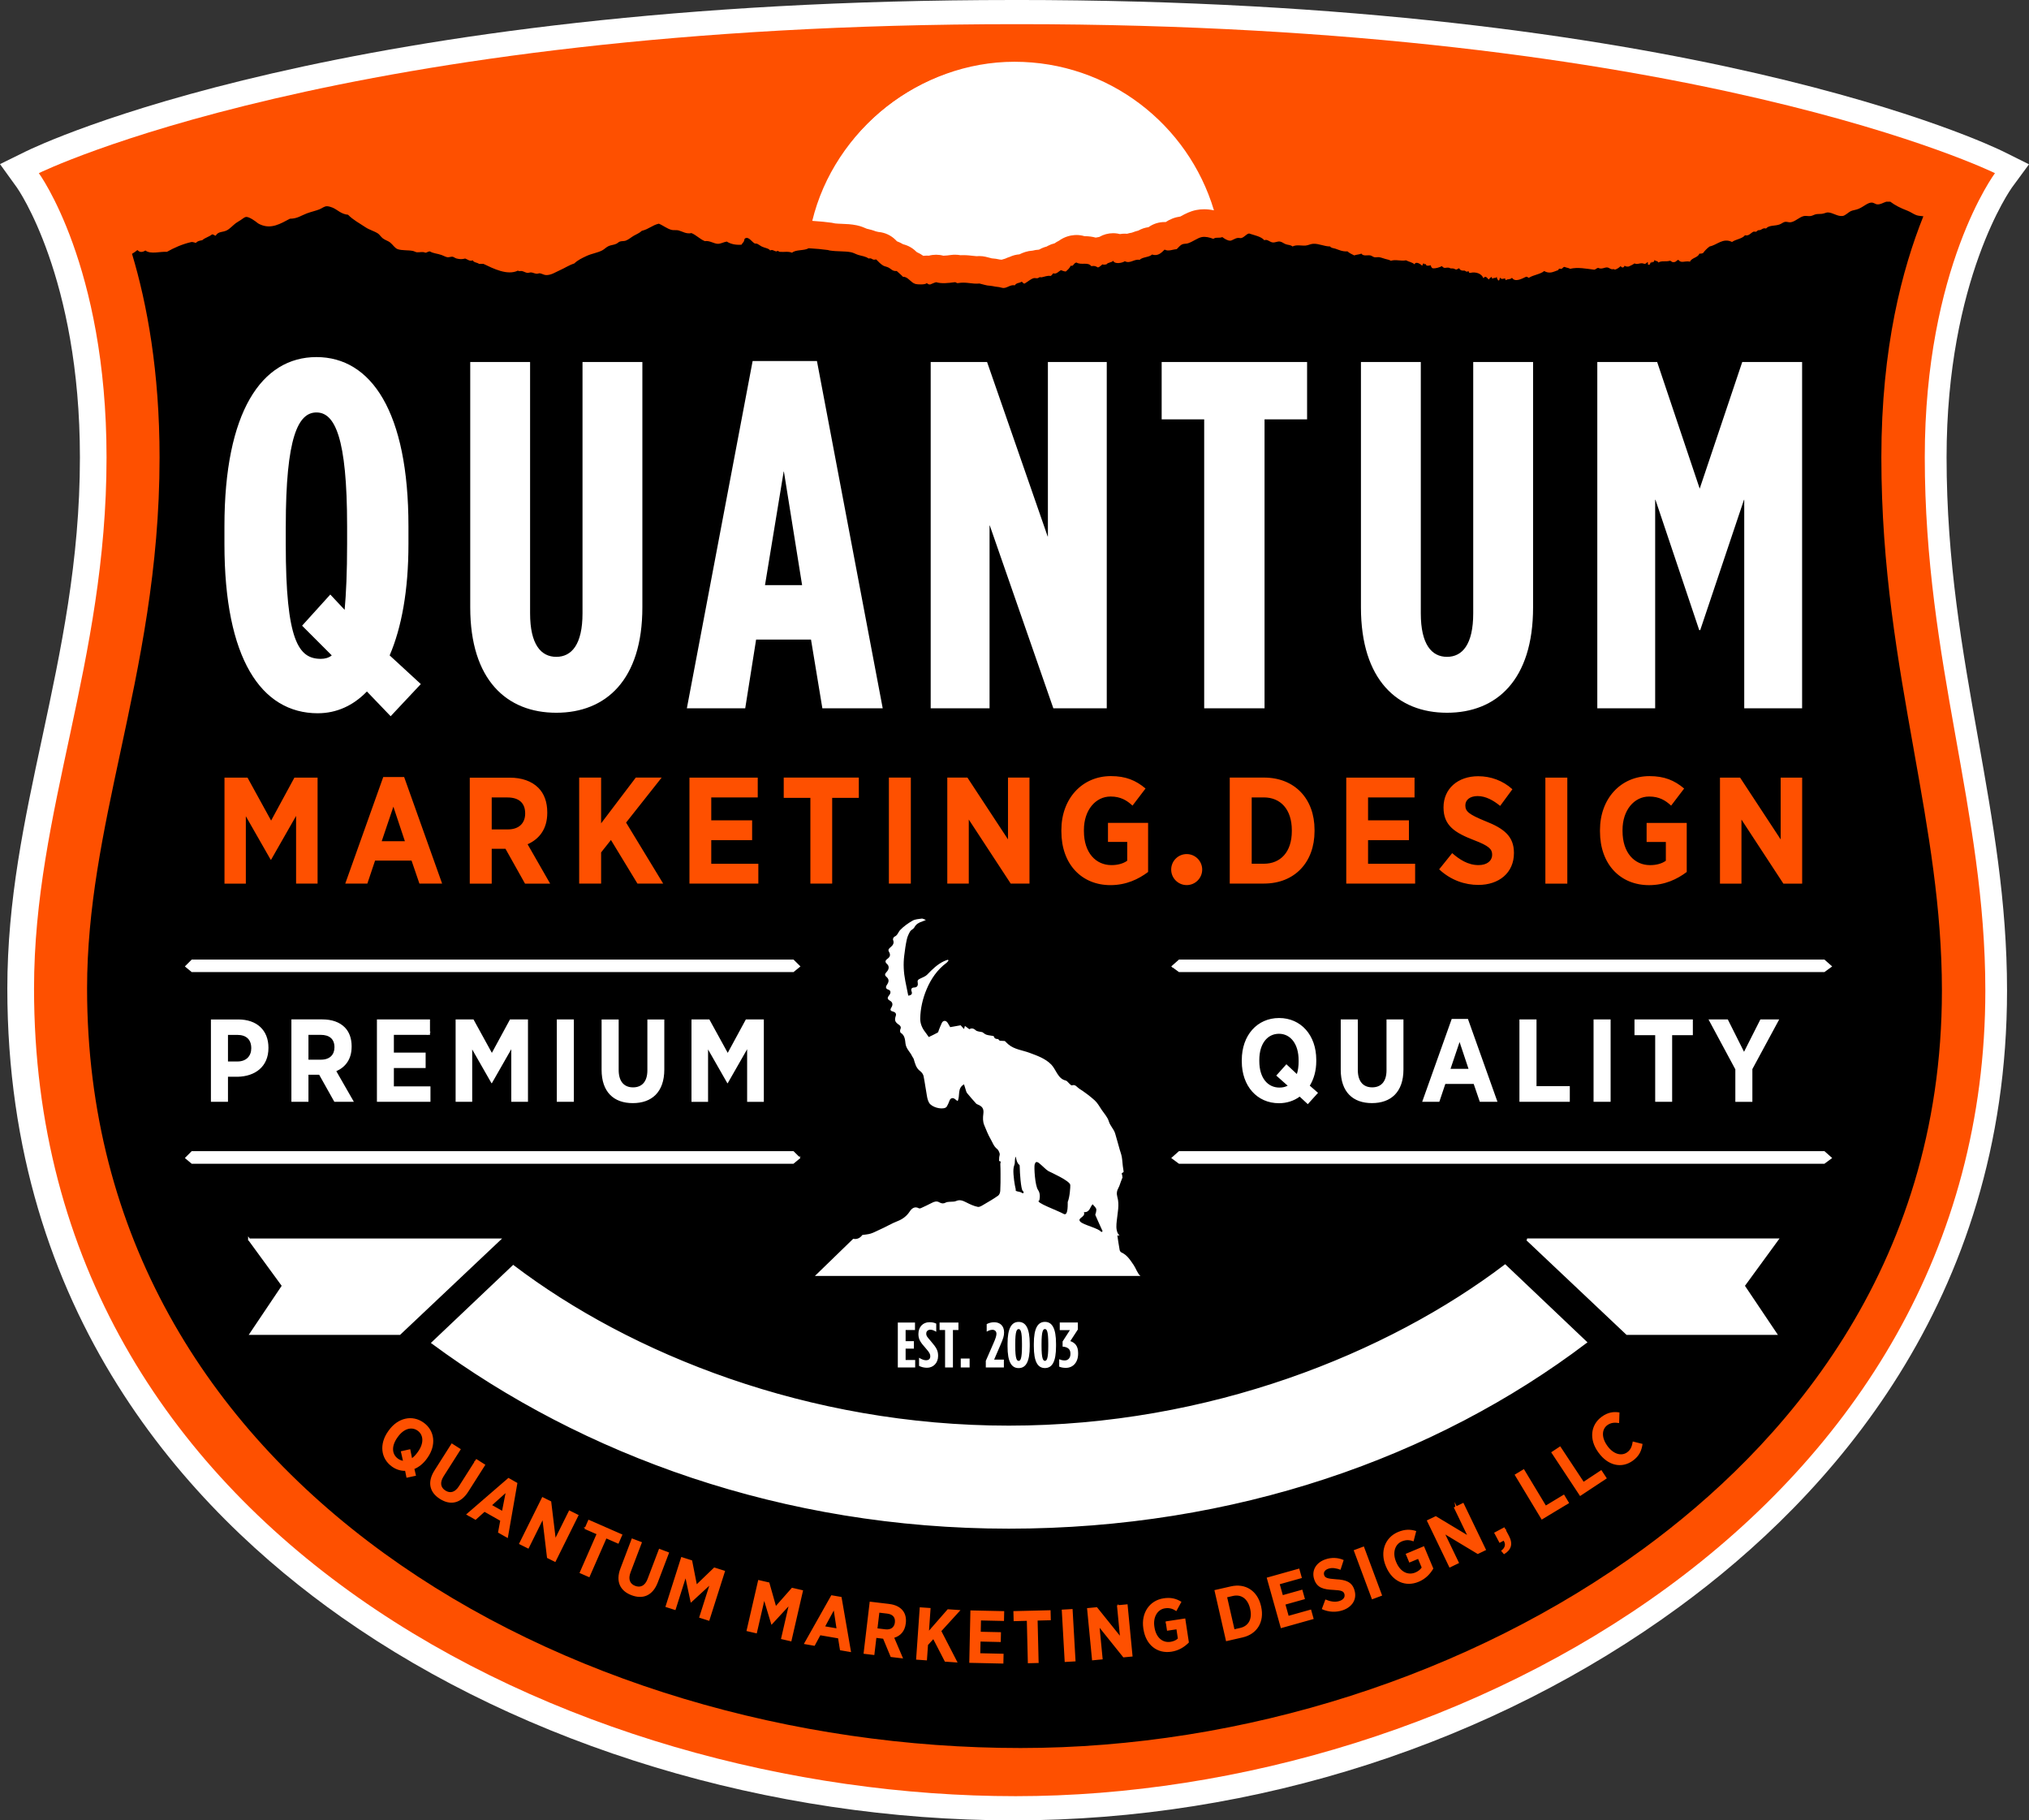 <?xml version="1.0" encoding="UTF-8"?> <svg xmlns="http://www.w3.org/2000/svg" id="Layer_2" data-name="Layer 2" viewBox="0 0 980 879.04"><rect x="0" y="0" width="980" height="879.04" fill="#333333" stroke="none"/><path d="m489.42,0C164.58,0,18.47,70.16,12.41,73.15l-12.41,6.1,8.13,11.26c.31.41,30.47,43.23,30.47,130.36,0,50.23-9.27,93.41-18.19,135.16-8.67,40.42-16.87,78.6-16.87,121.35,0,157.04,87.8,251.78,161.46,303.59,88.61,62.32,206.86,98.07,324.42,98.07s232.09-37.58,321.59-103.06c72.22-52.87,158.38-147.45,158.38-297.67,0-43.09-6.83-81.48-14.04-122.09-7.45-41.82-15.16-85.05-15.16-135.36,0-86.19,31.27-129.87,31.57-130.31l8.24-11.21-12.46-6.2c-6.08-2.99-152.2-73.15-476.96-73.15h-1.16Z" style="fill: #fff; fill-rule: evenodd; stroke-width: 0px;"></path><path d="m929.66,220.86c0,99.37,29.25,170.39,29.25,257.45,0,249.92-253.46,389.05-468.32,389.05S16.44,741.46,16.44,477.38c0-86.12,35.02-157.14,35.02-256.52,0-92.76-32.7-137.24-32.7-137.24,0,0,145.99-71.95,471.83-71.95h1.15c325.84,0,471.82,71.95,471.82,71.95,0,0-33.9,45.44-33.9,137.24Z" style="fill: #fe5000; fill-rule: evenodd; stroke-width: 0px;"></path><path d="m924.38,362.23c-7.71-43.28-15.69-88.04-15.69-141.37s10.18-91.16,20.28-116.41c-1.16-.17-2.37-.18-3.43-.57-1.39-.51-2.78-1.58-4.32-2.16-3.29-1.25-5.86-2.54-8.21-4.32h-1.94c-1.81.59-2.71,1.36-4.32,1.29-.91-.03-1.68-.87-2.8-.86-1.9.01-3.84,2.02-6.27,3.02-1.38.57-2.75.64-3.67,1.08-1.55.75-2.7,2.22-4.11,2.38-2.46.27-4.63-1.68-7.12-1.73-.62-.01-1.59.5-2.6.65-1.06.16-2.1.04-3.02.22-.9.17-1.73.74-2.59.87-1.13.16-2.3-.19-3.24,0-2.2.43-4.27,2.75-6.48,3.02-.86.11-1.72-.31-2.59-.22-.96.11-1.7.92-2.81,1.3-2.35.8-5,.24-6.47,1.94-1.24-.36-1.88.3-2.59.65-.43.21-.92.08-1.3.22-.24.09-.61.58-.86.65-.51.13-.97-.13-1.3,0-1.25.52-2.22,2.25-4.1,1.73-1.4,1.76-4.43,1.89-6.26,3.24-4.41-2.15-7.23,1.48-10.8,2.16-1.26.9-2.32,2-3.24,3.24-.52.13-.99.31-1.73.22-.75,2.05-3.69,1.93-4.54,3.89-2.58-.56-4.19,1-5.61-.87-.9.18-1.06,1.1-2.16,1.08-1.08.21-1.15-.58-1.94-.65-2.09.63-3.86-.18-5.62.86-.35-1.13-1.29-.33-1.73-1.3-.31,1.01-.63,1.03-1.3,1.51.11-.08-.54-.34-.65-.22-.21.23-.18,1.15-.86,1.08-.85.2-.16-1.14-.65-1.29-.46.33-.71.88-1.52.86-1.87-.86-3.25.61-4.75-.22-.84.6-1.81,1.07-2.81,1.51-.86.07-1.59.01-1.94-.43-.45,1.02-1.25,1.27-1.94.22-.77.74-1.64,1.38-2.81,1.73-.41-.48-1.13-.13-1.51-.22-.97-.22-1.35-.79-2.16-.86-1.29-.11-2.71,1.06-4.32.22-.88.05-1.14.74-1.94.87-3.91-.48-8.03-1.33-11.66-.43-.7-.45-1.81-.5-2.59-.87-.68-.23-.97.62-1.52.87-.43.19-.87-.22-1.3,0-.23.11-.14.52-.43.65-.51.22-1.12.41-1.73.65-1.51.58-3.05.86-4.97-.22-1.92,1.61-5.21,1.84-7.34,3.24-.67.02-.62-.68-1.51-.43-1.88.9-5.28,2.75-6.7.43-.74.96-2.03.51-2.81,1.08-.57.3-.28-.57-.43-.65-.57-.3-1.82.71-2.37-.43-.62.17-.13,1.45-1.08,1.3-.18-.61-.7-.89-.65-1.73-.44.49-.87.74-1.3.43-.36.46-1.24.66-1.07-.43-.67.27-1.14.73-1.52,1.29-.98-.9-1.45-2.04-2.59-.65-.8-2.12-3.42-3.2-6.27-2.59-.96.44-.68-1.45-1.29-.65-.38.36-1.07-.19-1.51-.43-.99-.08-.98.25-2.16-.43-.12-.07-.36-.64-.43-.65-.6-.08-1.17.95-1.94.43-1.12-.6-1.38-.3-2.37-.43-.65-.51-1.48-.36-2.59-.22-.81.02-1.04-.53-1.51-.86-1.08.66-3.16,1.18-4.32,1.08-.67-.19-.86-.87-1.08-1.51-.53.19-1.67.42-2.16,0,.01-1.14-1.06.05-1.08-.86-.69-.05-.52.77-.86,1.08-.76-.75-3.09-2.32-3.67-.65-1.3-1.1-2.82-1.2-4.1-1.94-2.71.51-4.85-.55-7.34.22-.69-.44-1.75-.66-2.59-.86-1.08-.26-1.94-.69-3.03-.86-.7-.11-1.62.16-2.37,0-.66-.15-1.28-.75-1.95-.87-1.48-.25-3.33.53-4.31-.86-1.17.5-2.05.37-3.46.86-1.13-.6-2.36-1.1-3.24-1.94-2.44.15-4.05-.69-5.83-1.3-.89-.3-2.02-.25-2.59-1.08-2.92-.02-5.49-1.46-8.2-1.29-1.25.08-2.41.77-3.67.86-2.04.15-4.21-.56-6.27.43-.92-.81-2.11-.68-3.24-1.08-.96-.34-1.79-1.12-2.81-1.29-1.15-.2-2.24.53-3.46.43-1.51-.12-2.55-1.72-4.1-1.08-1.66-1.87-4.72-2.34-7.34-3.24-1.25.12-2.17,1.69-3.67,2.16-.61.19-1.11-.13-1.95,0-1.28.19-2.64,1.27-3.45,1.3-1.38.04-2.8-.93-3.89-1.73-1.48.66-3.12-.12-4.32.86-1.77-.7-3.89-1.21-5.61-.86-2.04.4-4.25,2.24-6.7,3.02-.85.27-1.8.13-2.59.43-1.25.49-2.01,1.69-2.81,2.38-1.98.13-4,1.2-5.83.22-1.42,1.32-3.03,3.34-6.05,2.37-1.47,1.41-4.63,1.13-6.05,2.59-2.63-.55-4.5,1.99-7.12.65-1.21.84-4.9,1.6-5.62-.22-.75.91-2.57.74-3.24,1.73-.51.12-1.46.26-1.94,0-.68.55-1.27,1.18-2.16,1.51-1.19-.59-1.37-.91-3.24-.65-1.64-2.16-4.85-.35-7.13-1.73-1.41.1-1.39,2.03-2.8,1.51-.52,1.21-1.45,2.01-2.38,2.81-.97-.03-1.56-.45-2.38-.65-1.06.56-2.16,2.11-3.67,1.51-.44.43-.71,1.02-1.3,1.29-1.52-.28-2.93.4-4.32.65-.42.07-.58-.18-1.08,0-.37.14-.47.36-.86.43-.54.1-1.45-.16-1.94,0-1.5.47-2.89,1.74-4.32,2.59-.9.1-.81-.77-1.52-.87-1.02.73-2.46.43-3.24,1.73-2.07-.44-3.48,1.21-5.4,1.29-.52.02-1.37-.27-2.16-.43-.54-.11-1.21-.13-1.73-.22-1-.15-1.9-.41-2.59-.43-1.82-.05-3.26-.65-5.18-1.08-3.74.36-6.31-.92-10.37-.21-.79.14-.83-.47-1.51-.43-3.25.42-6.34.8-9.07,0-1.02.27-1.87.72-2.81,1.08-.93.14-1.21-.37-1.73-.65-.53.86-4.44.7-5.4.43-2.42-.68-3.69-3.66-6.05-3.45-.91-1.03-2.05-1.85-3.02-2.81-2.03.2-2.69-1.05-4.11-1.73-.85-.4-1.78-.52-2.38-.86-1.32-.76-2.4-1.96-3.46-3.02-2.11.59-1.77-.88-3.66-.43-1.38-1.05-3.26-1.2-4.97-1.73-1.16-.36-2.26-1.04-3.46-1.29-2.98-.62-6.66-.27-10.37-.86-.27-.04-.56-.17-.86-.22-2.59-.37-5.98-.67-9.29-.86-2.09,1.29-6.22.55-7.99,2.16-1.96-.78-3.76-.22-6.05-.43-.33-.03-.49-.43-.86-.43-.38,0-.47.28-.86.22-.94-.15-1.76-1.1-2.81-.43-.68-1.1-2.62-1.19-4.11-1.94-.81-.41-1.4-.96-2.16-1.29-.46-.2-.97-.03-1.3-.22-1.25-.73-2.63-3-4.11-2.59-1.01.28-.65.97-1.08,1.73-.35.62-.75.83-1.08,1.51-3.1.22-5.36-.4-7.12-1.51-1.63.25-2.83,1.1-4.32,1.08-1.98-.04-3.85-1.65-6.27-1.29-2.47-.99-4.04-2.88-6.47-3.89-2.48.57-4.32-.79-6.27-1.3-1.03-.27-2.25.02-3.24-.22-2.27-.54-4.15-2.18-6.26-3.02-3.12.7-4.79,2.63-8.21,3.45-1.09,1.07-2.48,1.57-3.89,2.38-1.07.61-2.56,1.9-3.89,2.37-.84.3-1.94.13-2.81.43-.61.21-1.1.79-1.73,1.08-1.15.55-2.6.61-3.67,1.08-1.18.51-2.08,1.58-3.24,2.16-2.3,1.14-4.97,1.51-7.34,2.59-2.26,1.04-4.35,2.04-6.05,3.67-2.6.83-4.39,2.14-7.34,3.45-1.97.88-3.83,2.2-6.26,2.16-1.04-.02-1.92-.68-3.02-.86-.36-.06-1.04.24-1.51.22-.98-.04-1.97-.64-2.81-.65-.52-.01-1.19.28-1.73.22-.94-.12-1.69-.68-2.59-.87-.66-.14-1.41.27-1.95-.22-5.12,2.49-11.9-.99-16.63-3.24h-2.16c-.85-.73-2.57-.6-3.02-1.73-1.48.67-2.55-.5-3.67-.86-1.55.39-2.48.38-4.11,0-.79-.19-1.43-.79-1.94-.86-.83-.12-1.75.35-2.59.22-.88-.15-1.87-.76-2.81-1.08-2.05-.72-3.94-.72-5.61-1.73-.94-.01-1.28.59-2.16.65-1.39-.68-2.76-.09-4.11-.22-.63-.06-1.26-.51-1.94-.65-2.41-.48-5.3-.13-7.34-.86-1.42-.51-2.26-2.12-3.67-3.24-.93-.74-2.4-1.13-3.46-1.94-1.01-.77-1.61-1.88-2.38-2.37-1.88-1.22-4.16-1.76-6.04-3.02-3.09-2.08-5.94-3.51-8.43-6.05-3.34-.25-5.13-2.49-7.56-3.46-.63-.25-1.77-.64-2.59-.65-1.34,0-2.22.91-3.67,1.51-1.59.65-3.89,1.14-6.05,1.94-3,1.13-4.54,2.55-8.21,2.59-4.61,2.45-9.01,5.14-14.26,2.81-.64-.29-.98-.43-1.51-.87-.73-.61-3.8-2.93-5.4-2.81-.67.05-1.6.84-2.59,1.51-.89.6-1.86,1.12-2.38,1.51-1.51,1.16-2.85,2.71-4.32,3.46-2.12,1.08-4.04.35-5.4,2.6-.69-.11-.9-.68-1.73-.65-1.36,1.16-3.44,1.6-4.75,2.81-1.23.21-2.43.45-3.02,1.3-.77-.1-1.25-.48-2.16-.43-4.51,1.03-8.33,2.75-11.88,4.75-3.1-.26-7.88,1.32-10.37-.65-1.48.9-2.7,1.02-3.88-.22-.81.69-1.68,1.27-2.6,1.83,7.28,24.22,13.3,56.78,13.3,98.31,0,53.91-9.64,98.92-18.96,142.5-8.26,38.55-16.05,74.96-16.05,114.02,0,238.18,232.29,366.7,450.85,366.7,107.63,0,217.33-35.11,300.97-96.32,65.72-48.1,144.06-133.88,144.06-269.45,0-39.96-6.56-76.79-13.56-116.07Z" style="fill-rule: evenodd; stroke-width: 0px;"></path><path d="m403.34,107.89c.92.1,2.02.15,3.17.19,2.18.08,4.64.17,7.26.71,2.06.43,3.7,1.14,4.67,1.57l.23.1c.15.04.31.08.48.11,1,.24,2.35.56,3.86,1.15.44.08.85.18,1.24.29,3.1.25,6.07,1.59,8.34,3.86,0,0,.61.62.62.64.48.17.99.39,1.53.65.55.26,1.05.54,1.49.8,2.32.56,4.46,1.74,6.2,3.45.11.11.24.22.36.33,1.22.54,2.27,1.17,3.14,1.79.55-.07,1.1-.1,1.66-.1.34,0,.68.01,1.02.04,0,0,.02,0,.03,0,1.14-.31,2.31-.46,3.48-.46s2.34.15,3.48.46c.06,0,.19,0,.2,0,.92,0,2.39-.19,3.69-.36.32-.04.65-.07.98-.09.24-.01.54-.02.78-.02.91,0,1.8.08,2.66.24.44-.02.88-.03,1.32-.03,1.93,0,3.52.19,4.81.34.68.08,1.31.16,1.66.16.42-.04.86-.06,1.29-.06,1.01,0,2.05.11,3,.33.8.18,1.55.38,2.26.57.25.07.49.14.73.2,1.41.07,2.59.31,3.4.47.12.02.24.05.36.08,0,0,.72.08,1.02.11.51-.18,1.09-.35,1.71-.5.73-.34,1.49-.64,2.3-.89,1.45-.68,3.02-1.08,4.62-1.2.84-.42,1.77-.82,2.8-1.14,1.15-.36,2.33-.58,3.55-.65.99-.26,1.96-.41,2.93-.46.11-.03.23-.06.34-.09,1.1-.64,2.29-1.12,3.51-1.42.2-.12.41-.24.64-.36,1.01-.54,2.09-.94,3.19-1.19.66-.48,1.36-.89,2.09-1.24,2.69-1.95,5.43-2.6,7.51-2.75.33-.02.66-.04.98-.04,1.32,0,2.62.19,3.87.57h.11c2,0,3.76.26,5.31.69.55-.14,1.11-.24,1.67-.31.03-.01.07-.02.1-.04,2.01-1.16,4.3-1.78,6.65-1.78.68,0,1.37.05,2.06.16.42.06.84.15,1.25.26.76-.13,1.53-.2,2.3-.2.38,0,.76.02,1.14.05.66-.2,1.43-.39,2.29-.53,1.21-.49,2.3-.79,3.13-1,1.52-.87,3.2-1.43,4.92-1.65,2.29-1.64,5-2.48,7.74-2.48.19,0,.37,0,.56.01.93-.62,2-1.21,3.26-1.7,1.47-.57,2.8-.83,3.81-.97.18-.1.37-.2.52-.29,1.74-.95,4.11-2.25,7.19-2.86,1.22-.24,2.49-.36,3.77-.36,1.52,0,3.09.17,4.67.5.03,0,.05,0,.08,0-12.41-41.48-50.83-71.73-96.35-71.73s-86.96,32.76-97.66,76.83c3.5.22,6.81.54,9.39.91.64.09,1.18.21,1.6.32Zm96,540.99v1.18c0,7.5,1.86,10.56,5.36,10.56s5.36-3.07,5.36-10.56v-1.18c0-7.5-1.92-10.56-5.36-10.56s-5.36,3.07-5.36,10.56Zm6.97.03v1.11c0,6.13-.74,7.12-1.61,7.12s-1.64-.99-1.64-7.12v-1.11c0-6.13.74-7.13,1.64-7.13s1.61.99,1.61,7.13Zm41.39-37.82c-1.67-2.39-3.17-5.02-6.06-6.3-.39-.17-.77-.73-.85-1.16-.43-2.3-.74-4.63-1.12-7.02h1.01c-.31-.41-.64-.73-.82-1.11-.9-1.93-.67-4.01-.47-5.99.37-3.84,1.38-7.67.29-11.49-.47-1.69-.25-3.02.55-4.47.5-.89.75-1.91,1.12-2.88.26-.72.56-1.45.84-2.17-.23-.4-.06-.97-.26-1.3-.59-1.01.87-.83.78-1.47-.12-.88-.29-1.75-.39-2.63-.18-1.49-.24-3-.51-4.49-.21-1.18-.65-2.33-.99-3.48-.74-2.6-1.43-5.21-2.21-7.8-.65-2.13-2.4-3.63-3.06-5.87-.6-2-2.21-3.71-3.43-5.51-1.07-1.59-2.01-3.36-3.4-4.61-2.32-2.1-4.89-3.99-7.53-5.69-1-.63-1.78-2.18-3.49-1.52-.26.1-.82-.53-1.22-.87-.59-.5-1.09-1.35-1.75-1.49-1.96-.44-3.06-1.77-4.06-3.3-.95-1.45-1.68-3.12-2.86-4.35-2.89-2.99-6.81-4.32-10.57-5.73-3.41-1.27-7.2-1.58-10.15-4.03-.52-.44-.99-.93-1.75-1.66-.61-.04-1.75-.11-2.49-.15-.45-.42-.67-.81-.9-.81-.94,0-1.63-.23-1.91-1.24-.03-.11-.25-.22-.41-.25-1.06-.2-2.17-.27-3.19-.6-.72-.23-1.32-.81-1.93-1.21-1.08-.29-2.52-.25-3.28-.96-1.21-1.12-2.21-.96-3.05-.49-.78-.58-1.37-1.02-2.13-1.59-.22.76-.33,1.17-.43,1.52-.65-.73-1.3-1.45-1.63-1.82-1.89.34-3.42.61-5.04.9-.36-.6-.76-1.3-1.18-2-.82-1.35-2.2-1.38-2.88-.02-.52,1.07-.93,2.22-1.39,3.32-.19.45-.26,1.12-.59,1.32-1.41.8-2.9,1.46-4.33,2.16-.68-.97-1.19-1.76-1.77-2.49-1.51-1.93-2.4-4.19-2.34-6.55.11-4.85,1.21-9.59,3.09-14.04,2.12-5.02,5.15-9.47,9.63-12.78.38-.28.63-.73.94-1.1-.09-.12-.18-.25-.27-.38-.64.23-1.3.42-1.92.71-3.2,1.51-5.65,3.94-8.08,6.46-.83.88-2.15,1.32-3.29,1.89-.86.43-1.59.66-1.31,2.01.2.99.02,2.32-1.71,2.34-1.09.02-1.74.63-1.25,1.9.46,1.21-.07,1.83-1.61,2.04-.49-2.43-.97-4.78-1.44-7.13-.79-4.06-1.02-8.14-.5-12.24.31-2.56.66-5.13,1.21-7.65.29-1.37.89-2.73,1.6-3.95.46-.79,1.64-1.17,2.05-1.97.89-1.68,2.32-2.41,3.98-2.94.39-.12.77-.32,1.61-.67-.94-.33-1.5-.73-1.99-.66-1.5.22-3.17.28-4.44,1-2.16,1.24-4.28,2.73-5.99,4.53-.95.99-1.23,2.59-2.77,3.21-.39.16-.83,1.14-.68,1.49.67,1.59.01,2.58-1.14,3.56-.64.54-1.47,1.14-.82,2.22.8,1.34.67,2.39-.69,3.38-.79.57-1.59,1.36-.28,2.5,1.21,1.06,1.03,2.56-.07,3.77-.63.72-1.36,1.46-.27,2.38,1.32,1.12,1.45,2.25.46,3.74-.53.78-1.23,1.97.61,2.56,1.16.35,1.24,1.53.42,2.58-.77.99-1.36,1.81.28,2.71,1.4.76,1.52,2.03.7,3.3-.59.91-.67,1.58.66,1.92.99.25,1.9.83,1.48,2.1-.71,2.14-.4,3.02,1.49,4.3.76.52,1.23,1.17.7,2.25-.23.44-.11,1.5.21,1.67,2.02,1.18,2.09,3.57,2.28,5.12.32,2.69,2.28,4.09,3.22,6.2.22.47.62.87.77,1.35.64,2.15,1.11,4.35,3.13,5.83.74.54,1.43,1.5,1.61,2.37.66,3.22,1.05,6.49,1.65,9.72.19,1.11.48,2.25,1.04,3.2,1.22,2.07,5.73,3.35,7.86,2.38.29-.13.58-.37.72-.64.46-.87.92-1.76,1.23-2.69.44-1.36,1.66-1.74,2.75-.79.39.34.84.63,1.21.9,1.34-2.66-.34-6.14,3.09-8.09.26.85.44,1.52.67,2.17.25.71.37,1.53.82,2.09,1.39,1.74,2.9,3.38,4.38,5.06.16.16.4.28.62.37,2.36.92,3.16,2.11,2.84,4.54-.24,1.87-.31,3.72.43,5.48.94,2.28,1.84,4.6,3.07,6.72.95,1.63,1.52,3.53,3.15,4.79.61.48.99,1.4,1.23,2.2.15.54-.16,1.2-.22,1.82-.06.61-.06,1.21-.07,1.82,1.28,0,.58.9.61,1.41.07,1.67.11,3.34.1,5.01,0,2.62.02,5.26-.13,7.89-.04.82-.39,1.93-.99,2.35-2.13,1.52-4.41,2.86-6.68,4.17-1,.58-2.24,1.47-3.18,1.29-1.94-.39-3.82-1.28-5.62-2.2-1.62-.82-3.09-1.45-4.93-.6-.86.39-1.95.22-2.94.34-.64.07-1.37.05-1.9.34-1.09.63-2.11.55-3.1-.03-1.32-.79-2.47-.43-3.71.22-1.73.91-3.51,1.72-5.28,2.54-.28.12-.71.21-.95.08-2.15-1.18-3.58.19-4.53,1.65-1.41,2.14-3.46,3.62-5.56,4.44-3.13,1.2-5.94,2.96-8.99,4.27-1.39.6-2.73,1.39-4.18,1.83-1.29.41-2.71.48-4.07.69l-.02.02c-1.12,1.54-2.68,2.19-4.39,1.81l-18.5,17.95h157.24c-1.32-.92-2.27-3.8-3.17-5.07Zm-54.3-35.17c-1.01-.69-3.33-.38-2.79-1.55,0,0-.78-3.02-1.09-7.2-.31-4.18.63-4.34.63-5.8s.31-2.79.31-2.79c0,0,.07-.39.47,1.39.38,1.78,1.31,2.48,1.31,2.48,0,0,.31-.47.31,1.55s.54,10.23,1.4,11c.85.78.46,1.63-.55.92Zm22.31,4.5c-.08.18.42,7.19-2.02,5.74-2.44-1.45-14.29-5.67-11.74-6.44,0,0,.93-3-.58-5.11-1.51-2.11-1.98-11.22-1.63-12.33.35-1.1.81-1.67,2.21-.55,1.4,1.11,3.38,3.22,4.42,3.78,1.05.55,10.42,4.69,10.57,6.7.06.86-.22,5.81-1.24,8.22Zm16.21,14.54c-1.02-1.85-8.75-3.4-10.2-5.09-1.56-1.8,2.76-2.08,1.81-4.53,2.9.19,2.96-2.64,4.2-3.81.57.68,1.29,1.3,1.69,2.08.24.48.01,1.22-.06,1.82-.06.45-.43.99-.3,1.32,1.12,2.62,2.32,5.2,3.5,7.8-.21.14-.42.28-.63.42Zm-17.6,61.98c-1.15,0-1.83-.22-2.73-.59v3.59c.9.37,1.89.59,3.22.59,3.41,0,5.92-2.6,5.92-6.85v-.34c0-3.44-1.58-4.99-3.78-5.73l3.65-5.61v-3.38h-8.74v3.69h4.9l-3.53,5.48v2.48c2.29.15,3.78,1.08,3.78,3.34v.25c0,1.92-1.18,3.07-2.69,3.07Zm285.14-415.97l21.26,63.31h.48l21.26-63.31v101.06h27.95v-167.23h-28.91l-20.55,61.16-20.55-61.16h-28.91v167.23h27.95v-101.06Zm-21.54,291.08v-39.78h-8.24v39.78h8.24Zm29.72,0v-32.17h10v-7.61h-28.19v7.61h10v32.17h8.18Zm-73.76-39.78v39.78h24.33v-7.56h-16.08v-32.22h-8.24Zm-172.81-289.76h20.55v139.52h29.15v-139.52h20.55v-27.71h-70.24v27.71Zm4.63,264.17l3.73,2.72h311.78l3.73-2.72-3.73-3.3h-311.78l-3.73,3.3Zm280.69,65.37v-15.8l12.96-23.98h-9.09l-7.9,15.63-7.84-15.63h-9.32l12.96,24.1v15.69h8.24Zm-147.49-187.87c23.89,0,41.57-15.77,41.57-50.89v-118.49h-28.91v121.36c0,15.05-5.26,21.02-12.66,21.02s-12.66-5.97-12.66-21.02v-121.36h-28.91v118.49c0,35.12,17.68,50.89,41.57,50.89Zm-63.15,167.58c0-11.88-7.39-20.17-17.96-20.17s-18.01,8.35-18.01,20.29v.68c0,11.88,7.39,20.17,17.96,20.17,3.75,0,7.22-1.14,10-3.18l3.92,3.64,4.94-5.46-3.98-3.47c1.99-3.24,3.13-7.27,3.13-11.82v-.68Zm-8.52.74c0,2.39-.29,4.43-.85,6.14l-5.06-4.72-4.89,5.46,5.51,4.89c-1.19.63-2.5.91-3.98.91-5.68,0-9.72-4.66-9.72-12.79v-.57c0-7.84,3.92-12.62,9.49-12.62s9.49,4.89,9.49,12.73v.57Zm59.66,19.55h8.3l2.9-8.64h13.7l2.95,8.64h8.53l-14.26-40.01h-7.84l-14.26,40.01Zm22.39-15.91h-8.69l4.38-12.96,4.32,12.96Zm-61.71-23.87v24.33c0,10.74,5.91,16.08,15.06,16.08s15.23-5.29,15.23-16.25v-24.15h-8.18v24.55c0,5.51-2.67,8.24-6.93,8.24s-6.93-2.78-6.93-8.41v-24.38h-8.24Zm-264.29-22.87l3.34-2.72-3.34-3.3H92.59l-3.3,3.3,3.3,2.72h290.66Zm-213.44,36.11v-.23c0-3.92-1.19-7.05-3.35-9.21-2.5-2.5-6.19-3.81-10.8-3.81h-14.95v39.78h8.24v-13.07h5.17l7.33,13.07h9.43l-8.47-14.78c4.38-1.93,7.39-5.74,7.39-11.76Zm-8.3.23c0,3.58-2.28,5.97-6.48,5.97h-6.08v-11.99h5.91c4.21,0,6.65,1.99,6.65,5.97v.06Zm46.14-6.02v-7.45h-25.63v39.78h25.86v-7.45h-17.67v-8.86h15.34v-7.45h-15.34v-8.58h17.45Zm47.33,32.34v-39.78h-8.69l-8.75,16.14-8.87-16.14h-8.64v39.78h8.01v-25.29l9.32,16.31h.17l9.38-16.42v25.4h8.07Zm22.16,0v-39.78h-8.24v39.78h8.24Zm-175.3-39.78v39.78h8.24v-12.1h4.66c8.35-.17,14.89-4.77,14.89-13.92v-.11c0-8.47-5.63-13.64-14.55-13.64h-13.24Zm19.49,13.87v.06c0,3.7-2.39,6.37-6.65,6.37h-4.6v-12.84h4.49c4.38,0,6.76,2.27,6.76,6.42Zm-1,92.4l16.32,22.35-15.6,23.21h71.97l48.25-45.56h-120.94Zm449.07-42.67l-3.73,3.32,3.73,2.76h311.78l3.73-2.76-3.73-3.32h-311.78Zm168.17,42.67l48.25,45.56h71.97l-15.6-23.21,16.32-22.35h-120.95Zm-250.34,90.38c-97.21,0-183-34.73-239.33-77.49l-39.02,37.01c72.67,53.67,169.12,89.23,278.35,89.23s206.02-34.44,278.74-89.52l-39.01-37.03c-56.41,42.75-142.57,77.8-239.73,77.8Zm-100.65-129.73l-3.34-3.32H92.59l-3.3,3.32,3.3,2.76h290.66l3.34-2.76Zm-96.04-66.92v24.33c0,10.74,5.91,16.08,15.06,16.08s15.23-5.29,15.23-16.25v-24.15h-8.18v24.55c0,5.51-2.67,8.24-6.93,8.24s-6.93-2.78-6.93-8.41v-24.38h-8.24Zm194.39,151.2v-.15c0-3.16-2.01-4.83-4.77-4.83-1.43,0-2.6.37-3.62.9v3.65c.8-.49,1.74-.9,2.79-.9,1.18,0,1.92.77,1.92,1.89,0,.96-.37,2.23-1.49,4.74l-3.65,8.36v3.19h8.73v-3.78h-4.71l3.1-7.19c1.27-2.91,1.7-4.24,1.7-5.88Zm-24.7,16.85v-18.09h2.66v-3.59h-9.11v3.59h2.66v18.09h3.78Zm-12.95-3.47c-1.02,0-2.08-.43-3.41-1.21v3.93c1.08.53,2.35.9,3.84.9,2.97,0,5.36-2.26,5.36-5.67v-.06c0-2.48-.65-3.81-3.62-7.25-1.8-2.08-2.11-2.45-2.11-3.47v-.06c0-1.18.9-1.86,1.95-1.86.99,0,1.71.31,2.88.99v-3.93c-.93-.46-1.83-.68-3.34-.68-3,0-5.27,2.2-5.27,5.67v.06c0,2.63,1.05,4.03,3.62,6.94,1.8,2.04,2.11,2.79,2.11,3.78v.06c0,1.33-.93,1.86-2.01,1.86Zm39.33-7.96v1.18c0,7.5,1.86,10.56,5.36,10.56s5.36-3.07,5.36-10.56v-1.18c0-7.5-1.92-10.56-5.36-10.56s-5.36,3.07-5.36,10.56Zm6.97.03v1.11c0,6.13-.74,7.12-1.61,7.12s-1.64-.99-1.64-7.12v-1.11c0-6.13.74-7.13,1.64-7.13s1.61.99,1.61,7.13Zm-25.29,11.4v-4.31h-4.28v4.31h4.28Zm-26.38-18.09v-3.59h-8.3v21.68h8.39v-3.59h-4.62v-5.51h4v-3.59h-4v-5.39h4.53Zm-76.75-333.41h26.52l5.49,33.21h29.15l-31.77-167.71h-31.06l-31.77,167.71h28.19l5.26-33.21Zm13.38-81.47l8.84,55.19h-17.92l9.08-55.19Zm-225.01,117.06c8.84,0,16.96-3.58,23.65-10.51l11.47,11.95,14.57-15.53-15.05-13.85c5.74-13.38,9.08-31.3,9.08-53.75v-8.6c0-55.19-17.92-81.7-44.44-81.7s-44.44,26.52-44.44,81.7v8.6c0,55.19,17.68,81.7,45.15,81.7Zm-15.53-90.3c0-43,5.97-54.95,14.81-54.95s14.81,11.95,14.81,54.95v8.6c0,13.62-.48,23.89-1.19,31.77l-6.93-7.4-13.62,15.05,14.33,14.34c-1.44,1.19-3.34,1.67-5.26,1.67-10.75,0-16.96-8.6-16.96-55.43v-8.6Zm130.66,90.06c23.89,0,41.57-15.77,41.57-50.89v-118.49h-28.91v121.36c0,15.05-5.26,21.02-12.66,21.02s-12.66-5.97-12.66-21.02v-121.36h-28.91v118.49c0,35.12,17.68,50.89,41.57,50.89Zm209.25-90.78l30.82,88.63h25.8v-167.23h-28.43v84.57l-29.38-84.57h-27.23v167.23h28.43v-88.63Zm-109.01,278.66v-39.78h-8.69l-8.75,16.14-8.87-16.14h-8.64v39.78h8.01v-25.29l9.32,16.31h.17l9.38-16.42v25.4h8.07Z" style="fill: #fff; stroke-width: 0px;"></path><path d="m401.53,770.32l-13.27,23.54,5.2.9,2.75-5.1,8.59,1.48.92,5.74,5.34.92-4.61-26.63-4.92-.85Zm-2.96,15.04l4.14-7.65,1.31,8.59-5.45-.94Zm366.33-69.83l-11.31-17.12-4.38,2.89,13.96,21.13,12.92-8.54-2.65-4.02-8.54,5.64Zm-428.36,49.47l-2.26-11.49-5.23-1.66-7.67,24.11,4.86,1.55,4.88-15.33,2.5,11.68.1.03,8.85-8.15-4.9,15.4,4.89,1.55,7.67-24.11-5.27-1.67-8.42,8.1Zm38.22,10.45l-3.19-11.27-5.35-1.23-5.68,24.66,4.97,1.15,3.61-15.68,3.45,11.44.11.03,8.16-8.84-3.63,15.75,5,1.16,5.68-24.66-5.39-1.25-7.73,8.76Zm371.87-48.47l-10.59-17.57-4.49,2.71,13.08,21.69,13.26-8-2.48-4.12-8.77,5.29Zm-288.89,50.11l-9.03,10.33.76-10.91-5.23-.36-1.77,25.27,5.23.37.52-7.44,2.56-2.8,5.59,10.84,6.14.43-7.83-15.17,9.23-10.13-6.17-.43Zm244.44-49.16l6.4,13.28-15.12-9.08-4.33,2.08,10.98,22.79,4.62-2.23-6.63-13.77,15.65,9.43,4.04-1.95-10.98-22.79-4.62,2.23Zm-272.66,46.61l-9.45-1.12-2.98,25.16,5.21.62.98-8.27,3.27.39,3.66,8.82,5.97.71-4.25-9.98c2.91-.9,5.1-3.08,5.55-6.89l.02-.14c.3-2.48-.23-4.55-1.43-6.07-1.39-1.77-3.63-2.87-6.55-3.22Zm2.7,8.92v.04c-.27,2.27-1.89,3.6-4.55,3.29l-3.85-.46.9-7.58,3.74.44c2.66.31,4.06,1.76,3.76,4.27Zm-197.8-76.14l-4.39-2.79-8.38,13.18c-1.88,2.96-4.25,3.52-6.53,2.06-2.29-1.45-2.77-3.86-.85-6.88l8.32-13.09-4.42-2.81-8.3,13.06c-3.66,5.77-2.32,10.65,2.6,13.77,4.94,3.14,9.98,2.36,13.72-3.53l8.24-12.96Zm551.53-6.03c-2.72,1.97-6.63,1.01-9.57-3.05l-.06-.09c-2.88-3.98-2.71-7.98.04-9.97,1.67-1.21,3.53-1.35,5.67-.99l.17-5.12c-2.75-.46-5.51-.15-8.55,2.05-5.41,3.92-6.22,10.93-1.72,17.13l.19.26c4.54,6.26,11.15,7.75,16.53,3.85,3.13-2.27,4.24-4.86,4.7-8.1l-4.73-1.17c-.38,2.37-1.02,4-2.66,5.19Zm-581.37-14.34c-5.44-3.89-12.41-2.35-16.83,3.82l-.25.35c-4.4,6.14-3.65,13.17,1.82,17.09,1.94,1.39,4.15,2.08,6.35,2.06l.68,3.33,4.58-.99-.77-3.26c2.23-.94,4.31-2.61,6-4.96l.25-.35c4.4-6.14,3.65-13.17-1.82-17.09Zm-2.65,14.02l-.21.29c-.89,1.24-1.79,2.19-2.71,2.86l-.87-4.31-4.55,1.01,1.04,4.57c-.85-.12-1.63-.46-2.4-1-2.94-2.1-3.3-6.01-.29-10.22l.21-.29c2.9-4.06,6.7-5.07,9.58-3.01,2.85,2.04,3.1,6.04.19,10.1Zm82.29,32.87l-1.94,4.44,5.83,2.55-8.21,18.74,4.77,2.09,8.21-18.74,5.83,2.55,1.94-4.44-16.42-7.19Zm34.11,14.03l-5.55,14.61c-1.25,3.28-3.45,4.3-5.99,3.33-2.54-.96-3.5-3.22-2.22-6.57l5.51-14.5-4.9-1.87-5.5,14.47c-2.43,6.39-.12,10.91,5.32,12.97,5.48,2.08,10.26.3,12.74-6.23l5.46-14.37-4.87-1.85Zm-49.99-5.33l-2.12-17.52-4.31-2.14-11.26,22.68,4.6,2.29,6.8-13.7,2.17,18.16,4.02,1.99,11.26-22.68-4.6-2.29-6.56,13.22Zm-43.21-11.21l4.59,2.6,4.31-3.87,7.58,4.29-1.07,5.71,4.72,2.67,4.65-26.61-4.34-2.46-20.44,17.67Zm17.38-1.79l-4.81-2.72,6.48-5.8-1.67,8.53Zm225.66,73.43l16.46.36.1-4.74-11.25-.25.12-5.64,9.77.22.1-4.74-9.77-.21.12-5.46,11.11.24.1-4.74-16.32-.35-.55,25.32Zm154.23-22.71l-1.52-5.43,9.41-2.64-1.28-4.56-9.41,2.64-1.48-5.26,10.69-3-1.28-4.57-15.71,4.41,6.84,24.39,15.85-4.45-1.28-4.57-10.84,3.04Zm-59.4,2.71l.68,4.51,4.55-.69.67,4.44c-.83.82-2.1,1.38-3.56,1.6-3.69.56-6.95-1.91-7.74-7.06l-.04-.29c-.7-4.62,1.52-8.29,5.1-8.83,2.4-.36,4.01.34,5.51,1.36l2.46-4.51c-2.59-1.58-5.14-2.22-8.64-1.68-6.8,1.03-10.89,7.11-9.77,14.52l.05.32c1.19,7.84,6.8,11.97,13.52,10.94,3.72-.57,6.41-2.4,8.44-4.46l-1.76-11.6-9.48,1.44Zm-23.51-7.8l1.41,14.7-11.07-13.77-4.79.46,2.43,25.22,5.12-.49-1.47-15.23,11.45,14.28,4.46-.43-2.43-25.21-5.12.49Zm139.45-24.81l1.76,4.2,4.23-1.77,1.73,4.14c-.6.99-1.7,1.85-3.06,2.42-3.43,1.44-7.2-.16-9.21-4.96l-.11-.27c-1.8-4.3-.53-8.39,2.8-9.79,2.23-.94,3.97-.64,5.67-.03l1.29-4.97c-2.89-.9-5.51-.9-8.78.46-6.33,2.65-8.82,9.53-5.93,16.43l.13.3c3.05,7.3,9.49,9.94,15.75,7.31,3.47-1.45,5.62-3.88,7.09-6.38l-4.52-10.8-8.84,3.7Zm-69.88,25.16c-1.65-7.22-7.39-11.1-14.54-9.47l-7.96,1.82,5.63,24.66,7.96-1.82c7.15-1.63,10.63-7.65,8.98-14.88l-.07-.32Zm-10,10.59l-2.82.64-3.52-15.43,2.82-.65c3.88-.88,7.15,1.26,8.26,6.16l.04.18c1.12,4.9-.91,8.21-4.78,9.1Zm55.08-18.48c-1.25-3.74-4.1-4.77-8.84-5.01-4.25-.3-5.29-.68-5.75-2.05v-.04c-.42-1.23.35-2.45,2.07-3.02,1.85-.62,3.93-.21,5.85.52l1.52-4.7c-2.86-1.26-5.92-1.3-8.73-.36-4.63,1.54-6.9,5.46-5.51,9.65l.02.07c1.37,4.12,4.55,4.85,9.35,5.07,3.86.16,4.8.69,5.2,1.89v.04c.48,1.41-.37,2.75-2.29,3.4-2.4.8-4.79.15-6.87-.72l-1.73,4.65c3.46,1.59,7.01,1.59,10.06.58,4.66-1.56,7.14-5.43,5.66-9.89l-.02-.07Zm-.31-19.03l8.83,23.72,4.91-1.83-8.83-23.72-4.91,1.83Zm-146.41,28.97l-17.95.43.12,4.85,6.37-.16.49,20.48,5.21-.13-.49-20.48,6.37-.16-.12-4.85Zm5.4-.28l1.43,25.27,5.24-.3-1.44-25.27-5.23.3Zm213.79-39.78l-4.95,2.63,2.61,4.91,1.98-1.05c1.06,1.61.84,3.36-1.22,4.86l1.38,1.68c3.52-2.07,4.49-4.96,2.39-8.91l-2.19-4.12Zm133.45-361.99v29.83l-19.59-29.83h-9.73v51.18h10.38v-30.93l20.25,30.93h9.07v-51.18h-10.38Zm-493.78,41.6h-22.74v-11.41h19.74v-9.58h-19.74v-11.04h22.45v-9.58h-32.98v51.18h33.27v-9.58Zm317.23,0h-22.74v-11.41h19.74v-9.58h-19.74v-11.04h22.45v-9.58h-32.98v51.18h33.27v-9.58Zm-552.55-20.84l-11.41-20.76h-11.12v51.18h10.31v-32.54l11.99,20.98h.22l12.06-21.13v32.68h10.38v-51.18h-11.19l-11.26,20.76Zm626.05-20.76h-10.6v51.18h10.6v-51.18Zm-519.51,34.36h6.65l9.43,16.82h12.14l-10.89-19.01c5.63-2.49,9.5-7.38,9.5-15.13v-.29c0-5.04-1.53-9.07-4.31-11.84-3.22-3.22-7.97-4.9-13.89-4.9h-19.23v51.18h10.6v-16.82Zm0-24.79h7.6c5.41,0,8.56,2.56,8.56,7.68v.07c0,4.61-2.93,7.68-8.34,7.68h-7.82v-15.43Zm-34.92,41.6h10.97l-18.35-51.47h-10.09l-18.35,51.47h10.67l3.73-11.11h17.62l3.8,11.11Zm-18.21-20.47l5.63-16.67,5.56,16.67h-11.19Zm388.8,6.21c-4.14,0-7.49,3.36-7.49,7.49s3.36,7.49,7.49,7.49,7.49-3.36,7.49-7.49-3.36-7.49-7.49-7.49Zm222.14-5.85h9.29v9.07c-1.9,1.39-4.61,2.12-7.61,2.12-7.53,0-13.31-5.92-13.31-16.45v-.58c0-9.43,5.56-16.09,12.87-16.09,4.9,0,7.9,1.9,10.6,4.39l6.29-8.26c-4.68-3.95-9.58-5.99-16.74-5.99-13.89,0-23.91,10.89-23.91,26.03v.66c0,16.01,9.94,25.96,23.69,25.96,7.6,0,13.53-2.85,18.21-6.36v-23.69h-19.38v9.21Zm-416.77-21.28h12.87v41.38h10.53v-41.38h12.87v-9.8h-36.27v9.8Zm175.99,35.75v-23.69h-19.38v9.21h9.29v9.07c-1.9,1.39-4.61,2.12-7.6,2.12-7.53,0-13.31-5.92-13.31-16.45v-.58c0-9.43,5.56-16.09,12.87-16.09,4.9,0,7.9,1.9,10.6,4.39l6.29-8.26c-4.68-3.95-9.58-5.99-16.74-5.99-13.89,0-23.91,10.89-23.91,26.03v.66c0,16.01,9.94,25.96,23.69,25.96,7.6,0,13.53-2.85,18.21-6.36Zm-125.2,5.63h10.6v-51.18h-10.6v51.18Zm67.91-51.18h-10.38v29.83l-19.59-29.83h-9.73v51.18h10.38v-30.93l20.25,30.93h9.07v-51.18Zm137.68,25.88v-.66c0-14.99-9.58-25.23-24.42-25.23h-16.53v51.18h16.53c14.84,0,24.42-10.31,24.42-25.3Zm-10.97-.07c0,10.16-5.48,15.79-13.53,15.79h-5.85v-32.03h5.85c8.04,0,13.53,5.7,13.53,15.87v.36Zm-333.61,10.31l4.75-5.99,12.8,21.06h12.43l-17.92-29.47,17.18-21.72h-12.5l-16.74,22.08v-22.08h-10.6v51.18h10.6v-15.06Zm427.14-15.06c-7.97-3.29-9.72-4.68-9.72-7.61v-.07c0-2.63,2.27-4.46,5.92-4.46,3.95,0,7.68,2.12,10.89,4.75l5.92-8.04c-4.68-4.24-10.53-6.29-16.53-6.29-9.87,0-16.74,6.07-16.74,14.99v.15c0,8.77,5.63,12.21,14.7,15.72,7.31,2.78,8.78,4.39,8.78,6.95v.07c0,3-2.49,5.04-6.58,5.04-5.12,0-9.29-2.78-12.72-5.78l-6.29,7.82c5.63,5.27,12.43,7.53,18.94,7.53,9.95,0,17.18-5.85,17.18-15.35v-.15c0-7.97-4.83-11.77-13.75-15.28Z" style="fill: #fe5000; stroke-width: 0px;"></path><path d="m489.42,878.04c-117.36,0-235.39-35.68-323.85-97.89C92.11,728.48,4.54,634.01,4.54,477.38c0-42.61,8.17-80.7,16.82-121.03l.13-.62c8.9-41.66,18.1-84.73,18.1-134.86,0-87.11-30.36-130.54-30.66-130.95l-7.43-10.29,11.35-5.57C18.9,71.06,164.73,1,489.42,1h1.16c324.05,0,470.45,70.06,476.52,73.04l11.39,5.67-7.54,10.25c-3.29,4.71-31.76,47.91-31.76,130.9,0,50.41,7.71,93.69,15.17,135.54l.04.24c7.19,40.5,13.99,78.76,13.99,121.67,0,149.78-85.91,244.11-157.97,296.86-89.35,65.37-206.35,102.87-321,102.87Z" style="fill: none; fill-rule: evenodd; stroke: #fff; stroke-miterlimit: 10;"></path><path d="m490.58,866.35c-54.39,0-111.26-8.21-164.46-23.76-57.01-16.66-108.36-40.89-152.62-72.02-71.2-50.08-156.07-141.6-156.07-293.2,0-41.42,8.04-78.95,16.55-118.69,9.08-42.41,18.47-86.25,18.47-137.82,0-84.56-27.5-129.72-32.21-136.84,6.5-3.01,43.36-19.32,112.57-35.43C203.21,32.2,322.42,12.67,490.58,12.67h1.15c168.22,0,287.46,19.55,357.87,35.95,69.14,16.1,105.93,32.38,112.45,35.4-4.85,7.19-33.4,53.08-33.4,136.84,0,51.42,7.81,95.22,15.36,137.59,7.14,40.04,13.88,77.86,13.88,119.86,0,59.47-14.41,115.23-42.83,165.73-26,46.2-63.13,87.15-110.35,121.7-44.03,32.22-94.7,57.45-150.62,75.01-53.33,16.75-109.88,25.6-163.52,25.6Z" style="fill: none; fill-rule: evenodd; stroke: #fe5000; stroke-miterlimit: 10;"></path><path d="m492.91,843.07c-218.08,0-449.85-128.17-449.85-365.7,0-38.96,7.79-75.32,16.03-113.81,9.34-43.62,18.99-88.7,18.99-142.71,0-35.68-4.41-68.6-13.12-97.86.52-.33.98-.65,1.41-.97.59.41,1.22.61,1.9.61.61,0,1.26-.17,1.96-.52.98.57,2.23.84,3.86.83,1.04,0,2.1-.1,3.14-.2.96-.09,1.86-.18,2.66-.18.23,0,.46,0,.68.03l.31.03.27-.15c4.02-2.27,7.68-3.74,11.52-4.63h.03c.31,0,.56.08.88.18.28.09.61.2,1,.25l.6.08.35-.49c.36-.5,1.33-.71,2.37-.89l.29-.05.22-.2c.57-.52,1.36-.9,2.19-1.3.73-.35,1.48-.71,2.15-1.19.05.03.11.06.19.12.25.16.6.39,1.11.47l.66.1.35-.57c.64-1.05,1.35-1.2,2.53-1.44.74-.15,1.58-.32,2.47-.78,1.04-.53,1.99-1.39,2.91-2.22.51-.46,1.03-.93,1.56-1.34.23-.17.61-.41,1.02-.66.41-.25.87-.53,1.3-.82.23-.16.47-.33.7-.49.46-.33,1.16-.82,1.4-.85h0c1.05,0,3.38,1.5,4.68,2.58.61.51,1.04.7,1.64.96l.11.05c1.49.66,2.96.98,4.5.98,3.51,0,6.72-1.72,9.82-3.38l.61-.33c2.66-.08,4.29-.85,6.02-1.66.71-.33,1.44-.68,2.28-.99,1.02-.38,2.08-.69,3.1-.98,1.09-.32,2.12-.62,2.98-.97.57-.24,1.04-.51,1.47-.75.7-.4,1.21-.69,1.81-.69.48,0,1.34.22,2.24.58.78.31,1.52.79,2.3,1.3,1.4.91,2.98,1.93,5.17,2.19,1.82,1.79,3.79,3.03,5.88,4.34.8.5,1.61,1.01,2.45,1.58,1.04.7,2.17,1.18,3.27,1.65,1,.43,1.95.83,2.79,1.38.26.17.56.52.87.89.4.46.85.99,1.44,1.45.62.47,1.31.8,1.97,1.11.57.27,1.1.52,1.47.82.49.39.92.87,1.35,1.33.74.82,1.51,1.67,2.6,2.06,1.31.47,2.86.54,4.37.61,1.06.05,2.16.1,3.13.29.21.04.46.15.72.26.39.17.83.35,1.32.4.18.02.35.02.53.02.38,0,.75-.03,1.13-.07.32-.03.64-.06.96-.06.46,0,.81.07,1.14.23l.24.11.26-.02c.62-.04,1.07-.26,1.4-.43.21-.1.34-.17.47-.2,1.07.58,2.2.83,3.29,1.06.72.16,1.47.32,2.22.58.34.12.68.27,1.02.43.63.29,1.28.58,1.95.69.17.03.33.04.49.04.42,0,.83-.08,1.19-.15.29-.06.57-.11.8-.11.05,0,.1,0,.14,0,.07.02.3.15.47.24.37.21.83.47,1.38.6.95.22,1.64.32,2.32.32.6,0,1.21-.08,1.94-.24.18.08.36.18.56.29.61.33,1.37.73,2.28.73.17,0,.33-.01.5-.04.52.51,1.24.74,1.8.92.38.12.78.25.98.41l.28.24h2.3l.42.2c3.62,1.74,8.14,3.9,12.43,3.9,1.44,0,2.76-.25,3.96-.74.23.09.49.13.78.13.18,0,.36-.02.54-.04.12-.01.24-.03.35-.03.06,0,.1,0,.12,0,.31.07.64.2.98.35.49.21,1.04.44,1.69.53.1.01.2.02.29.02.36,0,.7-.07,1-.14.2-.04.41-.09.53-.09.28,0,.65.13,1.05.26.52.17,1.11.36,1.74.39h.02c.42,0,.75-.08,1.04-.14.13-.03.33-.08.4-.08.33.06.71.21,1.12.37.58.23,1.24.49,2,.5h.12c2.07,0,3.76-.85,5.26-1.61.44-.22.87-.44,1.31-.64,1.22-.54,2.22-1.07,3.18-1.58,1.39-.73,2.58-1.36,4.05-1.83l.22-.07.17-.16c1.54-1.48,3.44-2.41,5.78-3.49,1.07-.49,2.2-.82,3.4-1.18,1.32-.39,2.69-.79,3.97-1.42.65-.32,1.19-.74,1.71-1.15.51-.4.99-.77,1.49-.99.42-.18.94-.3,1.5-.42.73-.16,1.48-.33,2.2-.67.37-.17.69-.41.97-.62.24-.18.47-.35.65-.42.31-.11.72-.13,1.16-.16.54-.04,1.11-.08,1.66-.27.99-.35,1.98-1.05,2.85-1.66.44-.31.86-.6,1.2-.79.4-.23.79-.43,1.18-.63.92-.47,1.88-.96,2.71-1.71,1.72-.45,3-1.15,4.24-1.82,1.09-.59,2.12-1.16,3.39-1.49.7.31,1.4.71,2.12,1.13,1.24.72,2.51,1.46,3.99,1.81.48.11.95.13,1.35.13h.88c.32-.01.68,0,.99.08.51.13,1.03.34,1.58.55,1.09.43,2.32.91,3.74.91.36,0,.73-.03,1.09-.09.97.44,1.82,1.05,2.7,1.69,1.05.76,2.14,1.54,3.51,2.09l.25.1.26-.04c.19-.03.37-.04.55-.04.92,0,1.78.32,2.7.65.9.33,1.84.67,2.85.69h0c1.07,0,1.91-.3,2.72-.59.48-.17.93-.33,1.42-.44,1.74,1.01,3.74,1.51,6.1,1.51.41,0,.84-.02,1.29-.05l.58-.04.25-.52c.12-.25.25-.41.44-.62.19-.22.4-.47.61-.83.23-.4.31-.77.36-1.04.01-.06.03-.15.05-.2.01,0,.04-.01.07-.02h.01c.54,0,1.28.72,1.82,1.24.48.46.97.94,1.5,1.25.38.22.78.23,1.07.24.11,0,.28,0,.33.03.33.14.63.35.99.58.33.22.7.47,1.12.69.62.32,1.29.53,1.89.71.78.24,1.59.49,1.82.87l.53.86.86-.55c.11-.07.17-.08.22-.08.17,0,.44.12.72.25.34.16.73.33,1.17.41.1.01.18.02.26.02.3,0,.53-.08.69-.16.22.17.48.33.85.36.45.04.89.06,1.31.06s.8-.01,1.19-.03c.35-.01.69-.02,1.02-.02.66,0,1.45.04,2.24.36l.58.23.46-.42c.71-.65,2.21-.82,3.65-.99,1.37-.16,2.78-.32,3.89-.9,3.38.2,6.54.5,8.91.84.1.02.21.05.32.08.18.05.36.1.52.13,1.86.3,3.68.36,5.43.43,1.77.07,3.44.13,4.9.43.59.12,1.18.38,1.81.66.5.22,1.01.44,1.55.61.52.16,1.07.29,1.61.42,1.16.28,2.25.54,3.06,1.15l.38.29.46-.11c.17-.04.31-.06.43-.06.2,0,.29.05.55.19.34.2.81.46,1.57.46.18,0,.37-.02.57-.05l.09.09c.96.98,1.95,1.99,3.2,2.71.41.24.89.38,1.35.52.37.11.76.22,1.1.39.36.17.68.41,1.02.65.77.56,1.64,1.19,3.09,1.19.02,0,.03,0,.05,0,.32.3.65.58.98.87.61.53,1.18,1.02,1.68,1.58l.33.38.5-.04c.05,0,.1,0,.15,0,.81,0,1.55.66,2.41,1.42.86.77,1.84,1.64,3.13,2,.53.15,1.62.25,2.7.25,1.51,0,2.42-.19,2.98-.43.32.22.77.46,1.42.46.14,0,.29-.01.45-.03l.11-.02.1-.04c.32-.12.64-.26.96-.39.51-.22.99-.42,1.5-.58,1.1.29,2.3.43,3.68.43,1.81,0,3.72-.24,5.43-.46.02.02.05.03.07.05.22.15.59.4,1.18.4.12,0,.25-.01.4-.04.78-.14,1.55-.2,2.36-.2,1.09,0,2.08.12,3.13.24,1.05.12,2.14.25,3.33.25.45,0,.88-.02,1.31-.05.53.12,1.02.26,1.49.39,1.21.33,2.36.64,3.73.69.34,0,.8.1,1.3.2.37.08.76.16,1.17.22.24.04.5.06.78.09.31.03.63.06.92.12.25.05.51.12.76.18.55.14,1.06.27,1.52.27h.11c1.01-.04,1.88-.43,2.65-.77.72-.32,1.35-.6,2.01-.6.17,0,.33.02.49.05l.7.15.37-.62c.25-.43.62-.54,1.31-.73.32-.09.66-.18,1-.33.24.28.67.7,1.44.7.08,0,.16,0,.25-.01l.21-.02.19-.11c.52-.31,1.02-.66,1.51-1,.9-.63,1.75-1.23,2.59-1.49t0,0s.04,0,.12,0c.16,0,.34.02.51.03.24.02.48.04.69.04.18,0,.35-.01.5-.04.43-.08.69-.26.87-.38.08-.06.12-.08.17-.1.18.04.35.08.57.08.1,0,.21,0,.33-.03.46-.08.91-.2,1.37-.33.71-.19,1.38-.37,2.03-.37.2,0,.38.02.57.05l.31.06.29-.13c.6-.27.96-.72,1.24-1.09.11.01.21.02.32.02,1.12,0,2-.68,2.7-1.22.15-.12.3-.24.44-.33.11.04.22.08.33.12.51.19,1.08.41,1.87.44h.39s.29-.24.29-.24c.81-.7,1.67-1.45,2.29-2.48.88-.05,1.37-.67,1.7-1.09.19-.24.31-.37.41-.44.95.45,1.95.52,2.9.52h1.2c1.15-.01,1.87.11,2.36.75l.35.47.58-.08c.4-.06.71-.08.96-.08.49,0,.67.09,1.2.37.15.08.31.17.5.26l.39.19.41-.15c.86-.32,1.48-.86,2.03-1.33,0,0,0,0,.01,0,.17.03.35.04.54.04.56,0,1.11-.11,1.39-.17l.38-.09.22-.33c.15-.22.66-.38,1.12-.52.35-.11.73-.23,1.09-.4.5.41,1.27.74,2.49.74,1.13,0,2.46-.31,3.39-.78.5.19,1,.28,1.53.28.98,0,1.84-.31,2.66-.61.72-.26,1.41-.51,2.1-.51.19,0,.38.02.56.06l.54.11.38-.39c.52-.54,1.52-.79,2.58-1.05,1.05-.26,2.12-.53,2.98-1.13.44.1.87.15,1.29.15,2.2,0,3.61-1.35,4.75-2.45.47.16.98.23,1.54.23.83,0,1.64-.17,2.42-.34.61-.13,1.18-.25,1.73-.29l.33-.02.25-.22c.27-.24.55-.53.83-.83.51-.55,1.04-1.12,1.69-1.37.27-.1.64-.13,1.04-.17.46-.04.97-.08,1.49-.25,1.23-.39,2.37-1.02,3.47-1.62,1.12-.61,2.19-1.2,3.12-1.38.3-.06.64-.09.99-.09,1.46,0,3.01.49,4.06.9l.55.21.45-.37c.37-.3.87-.32,1.66-.33.57,0,1.21-.01,1.87-.19,1.23.87,2.56,1.62,3.98,1.62h.1c.62-.02,1.24-.33,1.9-.66.55-.27,1.17-.58,1.68-.65.09-.01.18-.02.26-.02.18,0,.33.02.48.04.21.03.42.05.62.05.26,0,.5-.04.74-.11.9-.28,1.58-.84,2.18-1.33.41-.33.79-.65,1.12-.75.56.18,1.13.35,1.7.52,2,.59,3.88,1.14,4.96,2.35l.47.53.66-.27c.12-.05.24-.08.36-.08.35,0,.75.22,1.21.47.58.32,1.25.68,2.07.75.11,0,.21.01.32.01.62,0,1.19-.15,1.69-.27.4-.1.79-.2,1.12-.2.08,0,.16,0,.25.02.41.07.84.32,1.3.59.42.24.85.49,1.34.67.47.17.94.25,1.35.33.65.12,1.17.21,1.56.56l.5.44.6-.29c.63-.3,1.34-.44,2.28-.44.47,0,.95.03,1.42.06.51.03,1.02.07,1.52.07.23,0,.46,0,.69-.02.75-.06,1.41-.27,2.06-.48.56-.18,1.1-.35,1.61-.39.13,0,.26-.01.39-.01,1.13,0,2.28.29,3.5.6,1.21.31,2.45.62,3.79.69.61.57,1.39.73,2.03.86.24.05.48.1.7.17.31.11.61.22.92.34,1.36.51,2.77,1.04,4.67,1.04.07,0,.13,0,.2,0,.73.6,1.58,1.03,2.4,1.44.25.12.49.25.73.37l.39.2.41-.14c.6-.21,1.08-.29,1.59-.38.4-.07.81-.14,1.25-.27.75.61,1.66.7,2.33.7.26,0,.53-.01.8-.03.24-.01.47-.02.71-.02.2,0,.4,0,.58.04.17.03.43.18.68.32.35.2.75.43,1.22.54.24.05.49.08.78.08.27,0,.54-.02.81-.04.21-.02.41-.04.6-.04.08,0,.16,0,.24.02.54.08,1.04.25,1.57.43.44.15.89.3,1.38.42l.17.04c.72.17,1.62.38,2.12.7l.39.24.44-.13c.54-.17,1.11-.25,1.78-.25.54,0,1.09.05,1.67.1.63.06,1.27.12,1.96.12.51,0,1-.03,1.46-.1.49.25,1,.42,1.48.6.78.27,1.51.53,2.15,1.07l1.11.94.48-1.37c.02-.07.04-.09.04-.09.5.02,1.47.61,1.99,1.12l.68.67.7-.64c.15-.14.26-.3.34-.45,0,0,.02,0,.03,0l.25.25c.37.32.88.48,1.51.48.24,0,.48-.02.69-.06.25.53.66,1.07,1.42,1.29l.09.03h.1c.13.02.26.03.41.03,1.16,0,2.71-.37,3.85-.88.33.3.83.66,1.63.66h.07l.28-.03c.43-.06.79-.11,1.09-.11.35,0,.48.07.58.14l.21.17.27.04c.31.04.56.05.78.05h.29c.25,0,.45,0,.97.28.23.16.56.26.92.26.45,0,.82-.17,1.11-.34.09.11.19.2.32.28.74.42,1.21.58,1.74.58.1,0,.2,0,.3-.01.08,0,.18-.01.29-.01.01,0,.03,0,.04,0l.04.03c.39.24.88.53,1.45.53.06,0,.12,0,.19-.01.22.31.58.61,1.15.61.19,0,.37-.04.56-.11.43-.09.86-.13,1.27-.13,1.83,0,3.28.81,3.77,2.11l.61,1.62,1.1-1.34c.08-.1.14-.17.19-.21.11.1.25.26.37.38.18.19.37.39.58.58l.86.79.65-.97c.08-.12.16-.23.24-.32.23.18.52.27.83.27s.61-.09.88-.25c.06,0,.13.01.19.01.11,0,.22-.01.33-.03.03.05.06.1.09.14.09.14.15.25.18.34l.18.6.62.1c.11.02.21.02.3.02.6,0,1.04-.27,1.31-.81.16.04.32.06.49.06.26,0,.51-.04.72-.09.29.63.88.67,1.02.67.22,0,.43-.06.66-.18l.07-.03.06-.04c.12-.09.43-.13.73-.18.4-.06.88-.12,1.35-.35.6.5,1.36.76,2.25.76,1.62,0,3.39-.86,4.67-1.48l.2-.1c.27.21.63.46,1.19.46h.3l.28-.17c.86-.57,1.99-.93,3.18-1.32,1.29-.42,2.61-.85,3.71-1.58.83.37,1.64.56,2.49.56,1.09,0,2.04-.31,2.74-.58.24-.09.48-.18.72-.26.38-.13.73-.26,1.06-.4.31-.14.5-.36.62-.56.13.03.28.05.44.05.23,0,.46-.05.66-.14.38-.17.64-.44.85-.66.03-.03.07-.07.1-.11.36.14.73.23,1.1.32.42.1.86.21,1.11.37l.36.23.42-.1c1-.25,2.1-.37,3.37-.37,1.93,0,3.98.28,5.97.56.66.09,1.31.18,1.96.26l.14.02.14-.02c.61-.1,1.01-.39,1.31-.6.16-.11.25-.18.35-.22.44.18.89.27,1.38.27.67,0,1.28-.17,1.81-.31.4-.11.77-.21,1.07-.21.29.02.44.1.75.28.34.19.76.43,1.37.57.12.03.24.04.38.04s.28-.02.44-.03c.08,0,.16-.02.24-.02l.35.4.62-.18c1.04-.31,1.84-.81,2.48-1.32.36.24.71.3.99.3.48,0,.93-.2,1.3-.57.46.13.88.13,1.09.13s.41-.01.63-.03h.17s.15-.08.15-.08c.79-.35,1.69-.77,2.53-1.3.29.09.6.13.93.13.47,0,.91-.09,1.33-.18.38-.08.73-.15,1.08-.15.31,0,.59.06.87.19l.19.09h.21c.36,0,.67-.06.92-.17.05.08.11.16.18.24.24.24.56.38.92.38.07,0,.15,0,.22-.02h0c1.15,0,1.48-1.08,1.59-1.43.01-.04.03-.09.04-.12l.37.51c.14-.1.24-.17.34-.23.29-.19.53-.36.74-.61.12.03.23.05.32.07.03,0,.06,0,.09.02l.36,1.15,1.12-.57c.75-.45,1.54-.45,2.53-.45.77,0,1.64,0,2.58-.24.03.02.08.05.14.1.27.2.73.55,1.46.55.13,0,.28-.01.44-.04.95-.04,1.47-.5,1.82-.8.01-.01.03-.02.04-.04.58.48,1.25.71,2.07.71.4,0,.79-.05,1.2-.1.42-.05.85-.11,1.3-.11.36,0,.69.03,1.02.11l.8.17.33-.75c.27-.62.97-.98,1.78-1.38.83-.42,1.83-.92,2.45-1.88.46-.02.82-.12,1.15-.21l.56-.15.21-.29c.87-1.17,1.8-2.12,2.85-2.9,1.24-.28,2.37-.84,3.46-1.39,1.4-.71,2.73-1.37,4.17-1.37.77,0,1.52.19,2.31.57l.54.27.49-.36c.66-.49,1.56-.8,2.51-1.14,1.26-.45,2.55-.9,3.52-1.82.1,0,.21.01.31.01,1.26,0,2.15-.7,2.87-1.27.3-.24.59-.46.85-.59.04,0,.08.01.12.02.18.03.37.05.57.05s.38-.02.56-.07c.37-.09.65-.35.89-.57.04-.04.08-.08.12-.11.05,0,.14,0,.2,0,.3-.01.71-.03,1.14-.24.17-.09.34-.18.5-.28.4-.24.64-.37.96-.37.13,0,.26.02.41.07l.62.18.42-.48c.68-.79,1.85-.93,3.2-1.09.92-.11,1.88-.23,2.84-.56.59-.2,1.07-.49,1.49-.75.42-.25.79-.47,1.1-.51.05,0,.1,0,.15,0,.25,0,.54.05.84.11.36.07.77.14,1.19.14.14,0,.28,0,.42-.02,1.37-.17,2.6-.94,3.79-1.68.97-.61,1.89-1.18,2.77-1.35.15-.03.31-.04.48-.04.27,0,.54.02.83.05.35.03.71.05,1.08.05.27,0,.54-.01.8-.05.58-.08,1.09-.3,1.58-.5.38-.16.73-.31,1.06-.37.39-.07.85-.08,1.34-.1.53-.01,1.07-.02,1.64-.11.56-.09,1.07-.25,1.53-.4.33-.11.73-.24.9-.24.98.02,1.95.41,2.97.82,1.16.46,2.36.94,3.69.94.19,0,.39,0,.58-.03,1.11-.12,2-.79,2.87-1.44.5-.38,1.02-.77,1.56-1.03.35-.17.84-.28,1.41-.41.67-.15,1.43-.32,2.21-.65,1.04-.43,2-1.03,2.85-1.56,1.12-.71,2.19-1.37,3.04-1.38.38,0,.73.17,1.14.36.46.22.99.47,1.62.49.08,0,.16,0,.24,0,1.17,0,2.03-.37,2.94-.76.42-.18.84-.37,1.34-.54h1.45c2.23,1.65,4.78,2.97,8.19,4.26.7.27,1.41.67,2.09,1.05.72.41,1.47.83,2.24,1.11.78.28,1.58.39,2.36.47-9.18,23.35-19.87,62.04-19.87,115.56s7.98,98.23,15.7,141.55c6.97,39.12,13.55,76.04,13.55,115.9,0,135.15-78.12,220.68-143.65,268.64-83.47,61.09-192.96,96.12-300.38,96.12Z" style="fill: none; fill-rule: evenodd; stroke: #000; stroke-miterlimit: 10;"></path><path d="m845.37,531.04v-15.05l12.28-22.73h-6.8l-8.52,16.85-8.46-16.85h-7.03l12.28,22.84v14.94h6.24Zm-38.75,0v-32.17h10v-5.61h-26.19v5.61h10v32.17h6.19Zm-29.72,0v-37.78h-6.24v37.78h6.24Zm-276.56,117.84v1.18c0,9.56,3.17,9.56,4.36,9.56,1.87,0,4.36-.99,4.36-9.56v-1.18c0-8.57-2.49-9.56-4.36-9.56-1.19,0-4.36,0-4.36,9.56Zm6.97.03v1.11c0,5.27-.42,8.12-2.61,8.12s-2.64-2.85-2.64-8.12v-1.11c0-5.27.42-8.13,2.64-8.13s2.61,2.86,2.61,8.13Zm227.56-155.65v37.78h22.33v-5.56h-16.08v-32.22h-6.24Zm-187.06,120.1c-.33-.67-.65-1.3-.93-1.69-.21-.3-.42-.61-.63-.92-1.42-2.07-2.75-4.03-5-5.04-.77-.33-1.32-1.23-1.44-1.9-.3-1.62-.54-3.21-.79-4.89-.11-.71-.51-3.32-.51-3.32h.32c-.84-2.04-.62-4.17-.43-6.06v-.14c.1-.91.22-1.81.35-2.72.4-2.92.77-5.67,0-8.4-.53-1.88-.33-3.49.64-5.22.29-.53.5-1.13.71-1.77.11-.33.22-.66.34-.97.2-.54.41-1.09.63-1.64l.08-.21c-.06-.24-.07-.46-.08-.64,0-.07,0-.15.01-.15,0,0,0,0,0,0-.26-.46-.34-.9-.22-1.31.15-.51.53-.78.81-.94-.03-.2-.06-.4-.09-.59-.09-.55-.17-1.09-.24-1.63-.06-.53-.11-1.06-.16-1.59-.09-.98-.18-1.91-.34-2.84-.14-.76-.38-1.51-.63-2.31-.11-.36-.23-.71-.33-1.07-.26-.92-.51-1.83-.77-2.75-.47-1.68-.93-3.36-1.44-5.03-.28-.91-.81-1.73-1.38-2.59-.64-.99-1.31-2.01-1.69-3.28-.38-1.29-1.28-2.48-2.22-3.74-.37-.5-.74-.99-1.08-1.5-.27-.4-.53-.81-.79-1.22-.77-1.21-1.5-2.36-2.45-3.21-2.14-1.93-4.63-3.81-7.4-5.59-.35-.22-.64-.49-.92-.76-.51-.48-.85-.77-1.23-.77-.13,0-.28.03-.44.1l-.23.08h-.18c-.6,0-1.05-.42-1.53-.86-.1-.09-.19-.18-.28-.25-.24-.2-.46-.44-.68-.68-.19-.21-.51-.56-.64-.6-2.32-.52-3.62-2.1-4.68-3.73-.32-.49-.62-1.01-.92-1.53-.57-1-1.12-1.94-1.83-2.67-2.56-2.64-6.1-3.96-9.52-5.23l-.68-.25c-1.02-.38-2.06-.67-3.17-.97-2.49-.69-5.07-1.4-7.27-3.23-.36-.3-.7-.62-1.11-1.03-.13-.13-.28-.27-.43-.42-.63-.04-2.48-.15-2.48-.15l-.26-.24c-.19-.17-.34-.34-.48-.49-.02-.02-.04-.04-.05-.06-1.19-.06-2-.58-2.42-1.54-.26-.04-.53-.08-.79-.12-.76-.11-1.54-.22-2.3-.47-.66-.21-1.19-.61-1.66-.96-.13-.09-.25-.19-.37-.27-.26-.06-.54-.1-.81-.14-.93-.15-1.99-.31-2.74-1-.42-.39-.81-.58-1.15-.58-.22,0-.45.07-.72.23l-.57.32-1.49-1.11-.54,1.87s-2.14-2.4-2.46-2.76l-5.18.92s-1.29-2.18-1.52-2.58c-.24-.4-.5-.55-.65-.55-.15,0-.34.18-.48.45-.33.68-.61,1.38-.91,2.13-.15.38-.3.76-.46,1.13-.04.11-.08.23-.11.36-.14.47-.32,1.11-.91,1.45-1.06.61-2.17,1.13-3.24,1.64-.38.18-.77.36-1.14.55l-.77.37s-.9-1.29-1.09-1.56c-.4-.58-.75-1.1-1.14-1.59-1.73-2.22-2.61-4.7-2.55-7.19.11-4.86,1.18-9.7,3.17-14.41,1.8-4.25,4.06-7.73,6.87-10.54-1.73,1.27-3.29,2.83-4.93,4.53-.77.81-1.79,1.27-2.77,1.72-.27.12-.54.24-.79.37l-.21.1q-.67.32-.56.82c.2,1.03.03,1.95-.49,2.6-.34.42-.99.92-2.17.94-.28,0-.42.07-.43.07h0s-.04.13.09.48c.32.83.3,1.56-.05,2.15-.4.67-1.17,1.08-2.36,1.24l-.93.12-.65-3.2c-.33-1.63-.66-3.24-.97-4.85-.84-4.31-1.02-8.53-.51-12.56.3-2.48.66-5.13,1.22-7.74.29-1.36.86-2.79,1.71-4.25.33-.57.84-.94,1.29-1.26.31-.23.63-.46.74-.67.63-1.2,1.5-1.97,2.43-2.52-.7.12-1.36.29-1.89.59-2.35,1.35-4.29,2.81-5.77,4.35-.26.27-.48.64-.71,1.04-.48.82-1.08,1.83-2.3,2.36-.07.09-.15.26-.18.37.85,2.21-.34,3.59-1.48,4.56l-.11.09c-.67.56-.65.6-.5.85,1.1,1.83.77,3.45-.96,4.7-.5.36-.56.52-.57.52,0,0,.04.15.36.43.72.62,1.12,1.41,1.17,2.29.06.99-.35,2.02-1.21,2.97-.18.21-.49.55-.52.65,0,0,.03.08.21.23,1.7,1.44,1.92,3.15.64,5.07-.39.57-.41.76-.42.79,0,0,.09.13.49.25.79.24,1.35.77,1.57,1.48.26.84.02,1.81-.65,2.67-.16.21-.54.68-.56.81,0,0,.08.15.54.4,1.1.6,1.5,1.4,1.64,1.96.22.86.02,1.82-.58,2.76-.09.15-.15.25-.19.33.06.02.15.05.26.08,1.01.26,1.71.73,2.07,1.4.22.4.41,1.07.11,1.98-.57,1.71-.42,2.13,1.1,3.16,1.81,1.23,1.42,2.73,1.04,3.5-.03.1-.03.35,0,.5,2.08,1.35,2.34,3.72,2.52,5.3l.05.45c.17,1.43.91,2.47,1.7,3.57.52.72,1.05,1.46,1.43,2.33.07.15.17.29.27.44.2.29.42.63.55,1.05l.18.62c.55,1.9,1.03,3.55,2.58,4.69.98.72,1.78,1.92,2,2.98.38,1.86.68,3.76.97,5.59.22,1.39.43,2.77.69,4.17.22,1.26.51,2.17.92,2.86.69,1.16,3.16,2.22,5.19,2.22.57,0,1.05-.08,1.39-.24.13-.06.23-.15.25-.19.45-.85.88-1.68,1.16-2.52.4-1.24,1.35-2.01,2.47-2.01.66,0,1.32.27,1.9.78.01,0,.02.02.03.03.1-.52.14-1.07.18-1.63.14-1.88.31-4.22,2.93-5.71l1.08-.62.61,1.99c.14.48.27.91.42,1.33.08.22.14.45.21.68.13.45.25.87.45,1.12,1.03,1.29,2.16,2.56,3.25,3.79l1.06,1.2s.09.06.27.14c2.84,1.11,3.85,2.74,3.47,5.6-.21,1.63-.31,3.36.37,4.97l.32.78c.81,1.97,1.64,4,2.69,5.82.27.47.52.95.76,1.44.59,1.18,1.14,2.29,2.14,3.07.67.52,1.18,1.41,1.57,2.71.17.59.04,1.15-.08,1.65-.04.18-.09.36-.1.54-.03.31-.04.63-.05.94.19.1.34.23.47.39.44.57.27,1.24.17,1.6-.02.07-.04.14-.05.17.08,1.82.11,3.48.1,5.05v1.08c0,2.24,0,4.56-.13,6.85-.04.82-.39,2.39-1.41,3.12-2.16,1.54-4.43,2.88-6.76,4.22-.16.09-.32.19-.49.29-.89.54-1.91,1.15-2.92,1.15-.16,0-.31-.01-.47-.04-2.13-.43-4.15-1.41-5.87-2.29-.97-.49-1.84-.9-2.72-.9-.44,0-.88.1-1.34.31-.75.34-1.57.36-2.3.37-.31,0-.63.01-.94.05-.16.02-.33.03-.5.04-.4.03-.81.06-1.01.17-.66.38-1.34.57-2.02.57s-1.4-.21-2.09-.61c-.35-.21-.68-.31-1.02-.31-.46,0-.97.17-1.7.56-1.63.86-3.32,1.63-4.95,2.39l-.4.18c-.33.14-.71.23-1.04.23-.3,0-.58-.07-.79-.19-.39-.21-.76-.32-1.08-.32-.71,0-1.41.54-2.13,1.65-1.41,2.14-3.56,3.86-6.04,4.83-1.69.65-3.34,1.49-4.93,2.31-1.3.67-2.64,1.35-4.02,1.94-.47.2-.93.42-1.39.65-.92.45-1.88.91-2.89,1.22-.99.31-2.01.44-3,.56-.28.03-.56.07-.83.11-1.06,1.29-2.47,2-4,2-.2,0-.41-.01-.62-.04l-16.36,15.88h152.66c-.34-.57-.65-1.19-.95-1.8Zm-52.5-37.02c-.2.52-.69.84-1.26.84-.39,0-.81-.15-1.22-.44-.22-.15-.73-.25-1.13-.34-.81-.17-1.65-.34-2.02-1.08-.11-.23-.21-.57-.11-.99-.2-.87-.78-3.56-1.05-7.09-.21-2.92.16-4.07.43-4.91.12-.39.2-.62.2-.97,0-1.57.32-2.96.33-2.98l.18-.85h.83c.93,0,1.12.88,1.42,2.22.19.89.53,1.42.75,1.69.89.26.89,1.57.89,2.55,0,2.56.58,9.27,1.13,10.31.64.62.89,1.39.64,2.03Zm21.39,4.57c.02,2.45-.1,4.86-1.13,5.91-.35.35-.79.54-1.26.54-.37,0-.74-.11-1.12-.34-.71-.42-2.44-1.16-4.27-1.95-6.71-2.88-8.39-3.78-8.32-5.11.01-.2.09-.61.49-.92.16-.77.39-2.57-.53-3.86-1.73-2.42-2.17-11.95-1.77-13.22.15-.46.59-1.86,1.92-1.86.57,0,1.16.26,1.86.83.59.47,1.27,1.1,1.93,1.71.86.79,1.83,1.7,2.33,1.96.14.07.44.22.85.41,7.34,3.49,10.12,5.41,10.26,7.1.07.89-.19,5.85-1.25,8.51,0,.07,0,.16,0,.27Zm14.86,15.48l-.52-.96c-.36-.66-3.15-1.69-4.82-2.3-2.37-.87-4.41-1.63-5.26-2.61-.44-.5-.63-1.03-.58-1.56.08-.87.76-1.4,1.36-1.87.9-.71,1.03-.93.85-1.39l-.57-1.46,1.56.1c.07,0,.14,0,.2,0,1.11,0,1.48-.62,2.09-1.82.31-.61.64-1.25,1.16-1.73l.77-.73.68.81c.16.19.33.38.51.57.45.48.96,1.03,1.3,1.7.33.66.21,1.39.11,1.99-.02.14-.05.27-.07.43-.04.28-.14.54-.22.76-.03.07-.05.13-.08.2.82,1.91,1.7,3.83,2.55,5.7l1.22,2.68-2.25,1.49Zm35.72-129.8l2.46,1.8h311.13l2.47-1.8-2.52-2.23h-311.03l-2.52,2.23Zm231.17-225.63l1.95-.32,20.55,61.2,20.55-61.2,1.95.32v100.06h25.95v-165.23h-27.19l-21.26,63.3-21.26-63.3h-27.19v165.23h25.95v-100.06Zm-110.16,290.08h6.16l2.9-8.64h15.13l2.95,8.64h6.39l-13.55-38.01h-6.43l-13.55,38.01Zm22.36-13.91h-11.48l5.78-17.1,5.7,17.1Zm-75.91-4.69v-.68c0-11.29-6.97-19.17-16.96-19.17s-17.01,7.93-17.01,19.29v.68c0,11.29,6.97,19.17,16.96,19.17,3.5,0,6.75-1.03,9.41-2.99l.67-.49,3.79,3.51,3.58-3.95-3.85-3.35.44-.72c1.95-3.17,2.98-7.08,2.98-11.3Zm-6.52.06c0,2.48-.3,4.65-.9,6.45l-.49,1.48-5.45-5.08-3.54,3.95,5.84,5.18-1.28.67c-1.31.69-2.77,1.02-4.44,1.02-6.51,0-10.72-5.41-10.72-13.79v-.57c0-8.14,4.22-13.62,10.49-13.62s10.49,5.52,10.49,13.73v.57Zm20.33-19.23v23.32c0,9.73,4.99,15.08,14.06,15.08s14.23-5.42,14.23-15.25v-23.15h-6.18v23.55c0,5.87-2.89,9.24-7.93,9.24s-7.93-3.43-7.93-9.41v-23.38h-6.24Zm-86.5-291.76h20.55v139.52h27.15v-139.52h20.55v-25.71h-68.24v25.71Zm136.83,141.67c25.78,0,40.57-18.18,40.57-49.89v-117.49h-26.91v120.36c0,8.22-1.78,22.02-13.66,22.02s-13.66-13.8-13.66-22.02v-120.36h-26.91v117.49c0,31.7,14.79,49.89,40.57,49.89ZM403.52,106.91c.83.09,1.83.13,3.03.17,2.21.08,4.72.18,7.43.73,2.18.45,3.93,1.22,4.86,1.63l.15.06.39.09c.93.22,2.33.55,3.9,1.15.4.08.78.17,1.13.27,3.35.3,6.5,1.77,8.87,4.15.23.23.38.38.48.48.47.18.94.38,1.39.6.48.23.97.49,1.45.77,2.45.62,4.71,1.89,6.53,3.67.06.06.13.12.19.18.97.44,1.93.98,2.86,1.61.45-.04.92-.07,1.4-.07.32,0,.64,0,.92.03,1.18-.31,2.39-.46,3.61-.46s2.45.16,3.63.47h.06c.81,0,2.17-.17,3.37-.33l.19-.02c.35-.05.7-.08,1.06-.1.26-.01.57-.02.83-.02.93,0,1.85.08,2.73.24.42-.02.83-.03,1.25-.03,1.98,0,3.61.19,4.93.35.53.06,1.18.14,1.5.15.44-.04.89-.06,1.34-.06,1.11,0,2.22.12,3.22.35.82.18,1.58.38,2.32.59l.15.04c.15.04.3.09.45.12,1.41.08,2.61.32,3.46.49l.27.06s.46.05.81.09c.49-.16.99-.31,1.49-.43.73-.34,1.48-.62,2.27-.88,1.49-.68,3.07-1.1,4.71-1.25.91-.45,1.84-.82,2.77-1.11,1.19-.37,2.43-.6,3.7-.68.96-.25,1.95-.4,2.93-.46l.12-.03c1.1-.63,2.28-1.1,3.5-1.42.18-.1.36-.21.56-.31,1.04-.55,2.12-.96,3.24-1.23.63-.44,1.3-.83,2-1.17,2.34-1.68,5.08-2.67,7.95-2.89.35-.03.71-.04,1.05-.04,1.36,0,2.7.19,4,.57,1.87,0,3.65.22,5.3.66.45-.1.91-.19,1.39-.25,2.14-1.21,4.57-1.85,7.03-1.85.73,0,1.48.06,2.21.17.37.06.75.13,1.14.23.74-.12,1.5-.18,2.26-.18.35,0,.7.01,1.04.04.71-.2,1.41-.37,2.12-.49,1.13-.45,2.15-.74,3.02-.97,1.54-.86,3.19-1.42,4.92-1.67,2.39-1.65,5.19-2.52,8.12-2.52.09,0,.18,0,.27,0,1.01-.65,2.08-1.19,3.18-1.62,1.22-.48,2.49-.8,3.85-1,.12-.07.25-.13.37-.2,1.79-.98,4.24-2.32,7.47-2.96,1.28-.25,2.62-.38,3.97-.38,1.09,0,2.2.08,3.32.25-6.19-19.49-18.55-36.97-34.93-49.37-17.38-13.15-38.12-20.11-59.98-20.11-45.66,0-85.13,30.74-96.4,74.91,3.16.22,6,.51,8.28.84.56.08,1.1.19,1.63.32Zm110.79,551.03c-.67,0-1.21-.07-1.73-.19v1.49c.67.2,1.38.29,2.22.29,2.99,0,4.92-2.29,4.92-5.85v-.34c0-2.62-.93-4.05-3.1-4.78l-1.22-.41,4.2-6.44v-2.08h-6.74v1.69h5.73l-4.37,6.78v1.3c3.26.58,3.78,2.85,3.78,4.23v.25c0,2.39-1.52,4.07-3.69,4.07Zm-55.06,1.38v-18.09h2.66v-1.59h-7.11v1.59h2.66v18.09h1.78Zm-290.43-153.81v-.23c0-3.56-1.06-6.5-3.06-8.5-2.3-2.3-5.79-3.52-10.09-3.52h-13.95v37.78h6.24v-13.07h6.76l7.33,13.07h7.12l-8.16-14.24,1.02-.45c3.1-1.37,6.79-4.36,6.79-10.85Zm-13.78,7.2h-7.08v-13.99h6.91c4.86,0,7.65,2.54,7.65,7.02s-2.87,6.97-7.48,6.97Zm51.62-13.99v-5.45h-23.63v37.78h23.86v-5.45h-17.67v-10.86h15.34v-5.45h-15.34v-10.58h17.45Zm47.33,32.34v-37.78h-7.1l-9.34,17.23-9.46-17.23h-7.05v37.78h6.01v-28.05l10.41,18.21,10.46-18.33v28.17h6.07Zm37.56-37.78v23.33c0,9.73,4.99,15.08,14.06,15.08s14.23-5.42,14.23-15.25v-23.15h-6.19v23.55c0,5.87-2.89,9.24-7.93,9.24s-7.93-3.43-7.93-9.41v-23.38h-6.24Zm-188.71,0v37.78h6.24v-12.1h5.64c8.71-.18,13.91-5.01,13.91-12.92v-.11c0-7.92-5.06-12.64-13.55-12.64h-12.24Zm19.49,12.92c0,4.48-3,7.37-7.65,7.37h-5.6v-14.84h5.49c4.93,0,7.76,2.71,7.76,7.48Zm153.81,24.86v-37.78h-6.24v37.78h6.24Zm604.67,25.82h-311.02l-2.53,2.25,2.48,1.83h311.12l2.48-1.83-2.53-2.25Zm-143.23,41.67l48.25,45.56h71.97l-15.6-23.21,16.32-22.35h-120.95Zm-617.24,0l16.32,22.35-15.6,23.21h71.97l48.25-45.56h-120.94Zm366.9,90.38c-97.21,0-183-34.73-239.33-77.49l-39.02,37.01c72.67,53.67,169.12,89.23,278.35,89.23s206.02-34.44,278.74-89.52l-39.01-37.03c-56.41,42.75-142.57,77.8-239.73,77.8Zm-102.14-129.8l-2.27-2.25H93.01l-2.24,2.25,2.19,1.83h289.94l2.21-1.83Zm-2.21-90.72l2.2-1.8-2.26-2.23H93.01l-2.23,2.23,2.18,1.8h289.95Zm94.03-215l1.94-.33,30.58,87.96h24.09v-165.23h-26.43v83.57l-1.94.33-29.15-83.9h-25.52v165.23h26.43v-87.63Zm-109.01,277.66v-37.78h-7.1l-9.34,17.23-9.46-17.23h-7.05v37.78h6.01v-28.05l10.41,18.21,10.46-18.33v28.17h6.07Zm79.37,126.8c-.83,0-1.65-.24-2.41-.57v1.64c.92.37,1.86.55,2.84.55,2.52,0,4.36-1.96,4.36-4.73,0-2.08-.44-3.2-3.38-6.59-1.85-2.14-2.35-2.71-2.35-4.19,0-1.66,1.24-2.86,2.95-2.86.69,0,1.27.12,1.88.36v-1.65c-.57-.21-1.26-.33-2.34-.33-2.55,0-4.27,1.88-4.27,4.73,0,2.25.87,3.44,3.38,6.28,1.83,2.08,2.35,3.07,2.35,4.5,0,1.74-1.18,2.86-3.01,2.86Zm20.01,1.47v-2.31h-2.28v2.31h2.28Zm16.64-15.85v-.15c0-2.44-1.37-3.83-3.77-3.83-.91,0-1.77.17-2.62.53v1.43c.6-.21,1.19-.31,1.79-.31,1.72,0,2.92,1.19,2.92,2.89,0,1.17-.43,2.56-1.57,5.14l-3.57,8.17v1.98h6.73v-1.78h-5.23l3.7-8.59c1.29-2.95,1.62-4.08,1.62-5.48Zm-43.02-2.24v-1.59h-6.3v19.68h6.39v-1.59h-4.62v-7.51h4v-1.59h-4v-7.39h4.52Zm-76.6-333.41h28.22l5.49,33.21h27.09l-31.39-165.71h-29.4l-31.39,165.71h26.13l5.26-33.21Zm13.25-80.63h1.97s9.02,56.35,9.02,56.35h-20.27l9.27-56.35Zm110.05,421.7v1.18c0,9.56,3.17,9.56,4.36,9.56,1.87,0,4.36-.99,4.36-9.56v-1.18c0-8.57-2.49-9.56-4.36-9.56-1.19,0-4.36,0-4.36,9.56Zm6.97.03v1.11c0,5.27-.42,8.12-2.61,8.12s-2.64-2.85-2.64-8.12v-1.11c0-5.27.42-8.13,2.64-8.13s2.61,2.86,2.61,8.13ZM153.55,343.41c8.55,0,16.48-3.53,22.93-10.2l.72-.75,11.46,11.93,13.16-14.03-14.83-13.65.28-.65c5.97-13.93,9-31.88,9-53.36v-8.6c0-51.29-15.83-80.7-43.44-80.7s-43.44,29.42-43.44,80.7v8.6c0,52.04,15.68,80.7,44.15,80.7Zm-16.53-89.3c0-39.22,4.73-55.95,15.81-55.95s15.81,16.73,15.81,55.95v8.6c0,12.41-.4,23.13-1.2,31.86l-.2,2.22-7.71-8.24-12.25,13.54,14.44,14.44-.84.7c-1.5,1.24-3.53,1.9-5.9,1.9-13.43,0-17.96-14.24-17.96-56.42v-8.6Zm131.66,89.06c25.78,0,40.57-18.18,40.57-49.89v-117.49h-26.91v120.36c0,8.22-1.77,22.02-13.66,22.02s-13.66-13.8-13.66-22.02v-120.36h-26.91v117.49c0,31.7,14.79,49.89,40.57,49.89Z" style="fill: none; stroke: #fff; stroke-miterlimit: 10;"></path><path d="m203.97,687.77c-1.78-1.27-3.8-1.94-5.84-1.94-3.58,0-7.07,2.02-9.59,5.54l-.25.35c-4.05,5.67-3.4,12.12,1.59,15.69,1.71,1.22,3.66,1.87,5.66,1.87h.93s.64,3.14.64,3.14l2.59-.56-.73-3.1.78-.33c2.12-.89,4.04-2.49,5.57-4.62l.25-.35c4.05-5.67,3.4-12.12-1.59-15.69Zm-1.26,13.79l-.21.29c-.95,1.32-1.94,2.36-2.94,3.09l-1.26.91-.98-4.84-2.57.57,1.14,5.01-1.44-.21c-.99-.14-1.92-.53-2.84-1.18-1.71-1.22-2.7-3.03-2.79-5.09s.69-4.32,2.27-6.53l.21-.29c2.06-2.88,4.64-4.47,7.25-4.47,1.32,0,2.61.42,3.73,1.22,1.66,1.19,2.61,2.99,2.67,5.08.06,2.06-.71,4.28-2.25,6.42Zm27.6,4.36l-7.84,12.33c-1.73,2.72-3.66,3.3-4.97,3.3-.98,0-1.98-.31-2.94-.93-1.4-.89-2.25-2.12-2.46-3.55-.21-1.44.23-3.03,1.3-4.71l7.78-12.24-2.74-1.74-7.76,12.21c-3.19,5.02-2.38,9.42,2.29,12.39,1.73,1.1,3.43,1.66,5.04,1.66,2.78,0,5.24-1.64,7.3-4.88l7.7-12.12-2.71-1.72Zm-3.49,25.24l2.73,1.55,4.31-3.87,8.83,5-1.07,5.71,2.86,1.62,4.28-24.52-3.11-1.76-18.83,16.28Zm16.37-.06l-7.23-4.09,9.75-8.72-2.51,12.81Zm24.53,14.89l-2.46-20.31-2.93-1.45-10.37,20.88,2.81,1.4,7.85-15.81,2.51,20.95,2.64,1.31,10.37-20.88-2.81-1.4-7.6,15.32Zm15.85-8.21l5.83,2.55-8.21,18.74,2.94,1.29,8.21-18.74,5.83,2.55,1.14-2.61-14.59-6.39-1.14,2.61Zm30.12,25.07c-1.43,3.76-3.85,4.33-5.17,4.33-.68,0-1.39-.14-2.11-.41-3.17-1.2-4.22-4.14-2.8-7.86l5.16-13.57-3.03-1.16-5.14,13.54c-2.11,5.57-.43,9.72,4.75,11.69,1.33.5,2.59.76,3.77.76,3.43,0,6.08-2.22,7.68-6.41l5.1-13.44-3-1.14-5.19,13.67Zm22.22,4.16l-2.5-12.71-3.72-1.18-7.06,22.2,2.95.94,5.71-17.97,2.95,13.76,10.42-9.59-5.74,18.04,2.99.95,7.06-22.21-3.75-1.19-9.31,8.95Zm38.38,10.5l-3.53-12.47-3.8-.87-5.23,22.71,3.02.7,4.24-18.37,4.06,13.47,9.6-10.41-4.25,18.45,3.06.71,5.23-22.71-3.84-.89-8.55,9.68Zm27.77-6.07l-12.23,21.69,3.09.53,2.75-5.1,10,1.72.92,5.74,3.24.56-4.25-24.53-3.53-.61Zm-5.03,14.69l6.23-11.49,1.96,12.91-8.19-1.42Zm32.36-10.58l-8.46-1-2.74,23.18,3.23.38.98-8.27,4.85.57,3.66,8.82,3.67.43-4.01-9.41,1.06-.33c2.81-.87,4.49-2.96,4.85-6.04l.02-.15c.26-2.15-.17-4-1.22-5.34-1.22-1.55-3.25-2.53-5.88-2.84Zm3.8,8.08c-.31,2.6-2.14,4.22-4.79,4.22-.27,0-.56-.02-.86-.05l-4.84-.58,1.13-9.57,4.73.56c1.59.19,2.8.74,3.61,1.63.85.94,1.2,2.24,1.02,3.79Zm24.96-5.49l-10.66,12.19.9-12.87-3.24-.23-1.63,23.27,3.24.23.47-6.79,3.76-4.12,5.99,11.62,3.8.27-7.33-14.21,8.31-9.12-3.61-.25Zm11.02,23.87l14.46.31.06-2.74-11.25-.25.17-7.64,9.77.22.06-2.74-9.77-.21.16-7.46,11.11.24.06-2.74-14.32-.31-.51,23.33Zm37.24-23.4l-15.95.39.07,2.85,6.37-.16.49,20.48,3.21-.08-.49-20.48,6.37-.16-.07-2.85Zm7.43-.37l1.32,23.27,3.24-.18-1.32-23.27-3.24.18Zm26.72-2.15l1.64,17.03-12.82-15.95-3.26.31,2.24,23.23,3.12-.3-1.69-17.58,13.21,16.47,2.93-.28-2.24-23.22-3.12.3Zm23.56,7.74l.38,2.53,4.54-.69.9,5.93-.36.36c-.97.95-2.43,1.62-4.12,1.88-.39.06-.78.09-1.17.09-4.01,0-6.96-3.06-7.71-7.99l-.04-.29c-.78-5.14,1.72-9.33,5.94-9.97.47-.07.94-.11,1.38-.11,1.62,0,2.88.47,3.91,1.05l1.49-2.73c-1.64-.86-3.21-1.25-4.98-1.25-.69,0-1.39.06-2.17.17-3.01.46-5.56,2.03-7.17,4.44-1.64,2.43-2.26,5.61-1.75,8.94l.05.32c.96,6.32,5,10.25,10.54,10.25.6,0,1.22-.05,1.85-.14,2.83-.43,5.29-1.68,7.52-3.83l-1.54-10.11-7.5,1.14Zm43.95-8.07c-1.3-5.67-5.18-9.06-10.4-9.06-.95,0-1.94.12-2.95.35l-6.99,1.59,5.18,22.71,6.99-1.59c6.56-1.5,9.79-6.87,8.23-13.68l-.07-.31Zm-8.81,11.34l-3.79.86-3.97-17.38,3.79-.87c.64-.15,1.27-.22,1.88-.22,3.72,0,6.56,2.67,7.58,7.13l.04.17c1.19,5.21-.98,9.26-5.54,10.3Zm22.43-5.59l-2.06-7.36,9.41-2.64-.74-2.64-9.41,2.64-2.02-7.19,10.7-3-.74-2.64-13.79,3.87,6.3,22.46,13.93-3.91-.74-2.64-10.84,3.04Zm23.52-17.88c-4.07-.29-5.93-.63-6.64-2.76-.26-.77-.21-1.56.15-2.28.45-.89,1.36-1.61,2.56-2.01.7-.23,1.46-.35,2.27-.35,1.01,0,2.09.18,3.26.54l.92-2.83c-1.15-.4-2.34-.6-3.56-.6s-2.43.2-3.62.6c-2.04.68-3.58,1.85-4.46,3.38-.86,1.5-1,3.23-.39,5.06,1.15,3.45,3.64,4.17,8.44,4.39,3.61.15,5.44.57,6.12,2.61.66,1.98-.52,3.85-2.93,4.66-.82.28-1.7.42-2.6.42-1.49,0-2.89-.38-4-.78l-1.04,2.8c1.45.55,2.96.83,4.48.83,1.35,0,2.69-.22,3.99-.65,4.32-1.44,6.29-4.83,5-8.69-.98-2.94-3.06-4.08-7.96-4.33Zm9.88-14.43l8.13,21.85,3.04-1.13-8.13-21.85-3.04,1.13Zm25.14,1.71l.99,2.35,4.24-1.77,2.31,5.53-.26.43c-.7,1.16-1.96,2.16-3.53,2.82-.93.39-1.88.58-2.84.58-3.26,0-6.06-2.22-7.68-6.09l-.11-.26c-.95-2.27-1.15-4.64-.56-6.65.61-2.07,1.99-3.65,3.9-4.44,1.09-.46,2.13-.68,3.18-.68.71,0,1.4.1,2.17.3l.78-3c-.91-.22-1.76-.33-2.59-.33-1.45,0-2.95.33-4.59,1.02-2.8,1.17-4.89,3.32-5.87,6.04-1,2.75-.83,5.98.47,9.09l.13.3c2.04,4.89,5.73,7.69,10.1,7.69,1.44,0,2.9-.31,4.34-.91,2.64-1.11,4.72-2.92,6.36-5.54l-3.94-9.41-6.99,2.92Zm23.28-22.5l7.42,15.39-17.53-10.52-2.94,1.42,10.11,20.99,2.82-1.36-7.66-15.89,18.06,10.88,2.65-1.28-10.11-20.98-2.82,1.36Zm22.66,10.46l-3.18,1.69,1.67,3.15,1.9-1.01.5.76c1.25,1.9.99,3.92-.66,5.54l.19.23c2.55-1.79,2.94-4.02,1.29-7.12l-1.72-3.24Zm20.12-10.51l-10.59-17.57-2.78,1.68,12.04,19.97,11.54-6.96-1.45-2.41-8.77,5.29Zm18.33-11.44l-11.31-17.12-2.71,1.79,12.86,19.46,11.25-7.43-1.55-2.35-8.54,5.64Zm21.91-14.81c-1.06.77-2.31,1.18-3.62,1.18-2.62,0-5.3-1.62-7.37-4.47l-.05-.07c-3.13-4.31-3.02-8.99.26-11.37,1.26-.91,2.68-1.36,4.36-1.36.3,0,.61.01.93.04l.1-3.12c-.36-.04-.71-.05-1.06-.05-2.08,0-3.95.65-5.87,2.05-4.98,3.61-5.6,10.08-1.5,15.73l.2.27c2.61,3.6,5.96,5.59,9.42,5.59,2,0,3.93-.66,5.72-1.96,2.34-1.69,3.58-3.63,4.15-6.54l-2.8-.69c-.39,1.77-1.1,3.49-2.87,4.78ZM130.92,398.37l-12-21.85h-9.52v49.18h8.31v-35.3l13.1,22.92,13.17-23.07v35.45h8.38v-49.18h-9.59l-11.85,21.85Zm72.33,27.33h8.83l-17.64-49.47h-8.68l-17.64,49.47h8.54l3.73-11.11h19.06l3.8,11.11Zm-20.32-18.47l7.03-20.81,6.94,20.81h-13.97Zm53.52,1.66h8.24l9.43,16.82h9.83l-10.59-18.48,1.02-.45c4.06-1.79,8.91-5.72,8.91-14.22v-.29c0-4.66-1.39-8.51-4.02-11.14-3.02-3.01-7.57-4.61-13.19-4.61h-18.23v49.18h8.6v-16.82Zm0-24.79h8.6c6.07,0,9.56,3.16,9.56,8.75s-3.58,8.68-9.34,8.68h-8.82v-17.43Zm52.84,27.19l5.86-7.39,13.25,21.8h10.09l-17.35-28.54,16.33-20.64h-9.94l-18.24,24.05v-24.05h-8.6v49.18h8.6v-14.41Zm75.94,6.83h-22.74v-13.41h19.74v-7.58h-19.74v-13.04h22.45v-7.58h-30.98v49.18h31.27v-7.58Zm14.26-33.81h12.87v41.38h8.53v-41.38h12.87v-7.8h-34.27v7.8Zm50.79,41.38h8.6v-49.18h-8.6v49.18Zm65.91-49.18h-8.38v32.17l-21.13-32.17h-8.19v49.18h8.38v-33.28l21.79,33.28h7.53v-49.18Zm57.29,44.05v-22.19h-17.38v7.21h9.29v10.57l-.41.3c-2.04,1.49-4.95,2.31-8.19,2.31-8.56,0-14.31-7.01-14.31-17.45v-.58c0-9.9,5.83-17.08,13.87-17.08,4.91,0,7.98,1.8,10.46,3.92l5.05-6.64c-4.55-3.61-9.2-5.16-15.36-5.16-13.27,0-22.91,10.53-22.91,25.03v.66c0,14.93,9.12,24.96,22.69,24.96,6.17,0,11.8-1.92,17.21-5.87Zm56.97-44.05h-15.53v49.18h15.53c14.01,0,23.42-9.77,23.42-24.3v-.66c0-14.72-9.19-24.23-23.42-24.23Zm14.45,24.81c0,10.36-5.57,16.79-14.53,16.79h-6.85v-34.03h6.85c8.96,0,14.53,6.46,14.53,16.87v.36Zm57.56,16.79h-22.74v-13.41h19.74v-7.58h-19.74v-13.04h22.45v-7.58h-30.98v49.18h31.27v-7.58Zm34.59-20.62c-7.89-3.26-10.34-4.86-10.34-8.6,0-3.27,2.78-5.46,6.92-5.46,3.41,0,6.92,1.42,10.7,4.32l4.76-6.47c-4.24-3.56-9.46-5.44-15.18-5.44-9.42,0-15.74,5.62-15.74,13.99v.15c0,7.9,4.73,11.18,14.05,14.79,7.22,2.74,9.42,4.58,9.42,7.95,0,3.62-3.05,6.04-7.58,6.04-5.31,0-9.62-2.88-12.59-5.35l-5.05,6.28c6.23,5.47,12.95,6.64,17.57,6.64,9.68,0,16.18-5.77,16.18-14.35v-.15c0-6.79-3.43-10.54-13.13-14.36Zm38.91-20.98h-8.6v49.18h8.6v-49.18Zm40.3,29.07h9.29v10.57l-.41.3c-2.04,1.49-4.95,2.31-8.2,2.31-8.56,0-14.31-7.01-14.31-17.45v-.58c0-9.9,5.83-17.08,13.87-17.08,4.91,0,7.98,1.8,10.46,3.92l5.05-6.64c-4.55-3.61-9.2-5.16-15.36-5.16-13.27,0-22.91,10.53-22.91,25.03v.66c0,14.93,9.12,24.96,22.69,24.96,6.17,0,11.8-1.92,17.21-5.87v-22.19h-17.38v7.21Zm64.75-29.07v32.17l-21.14-32.17h-8.19v49.18h8.38v-33.28l21.79,33.28h7.53v-49.18h-8.38Zm-287.89,36.92c-3.58,0-6.49,2.91-6.49,6.49s2.91,6.49,6.49,6.49,6.5-2.91,6.5-6.49-2.91-6.49-6.5-6.49Z" style="fill: none; stroke: #fe5000; stroke-miterlimit: 10;"></path></svg> 